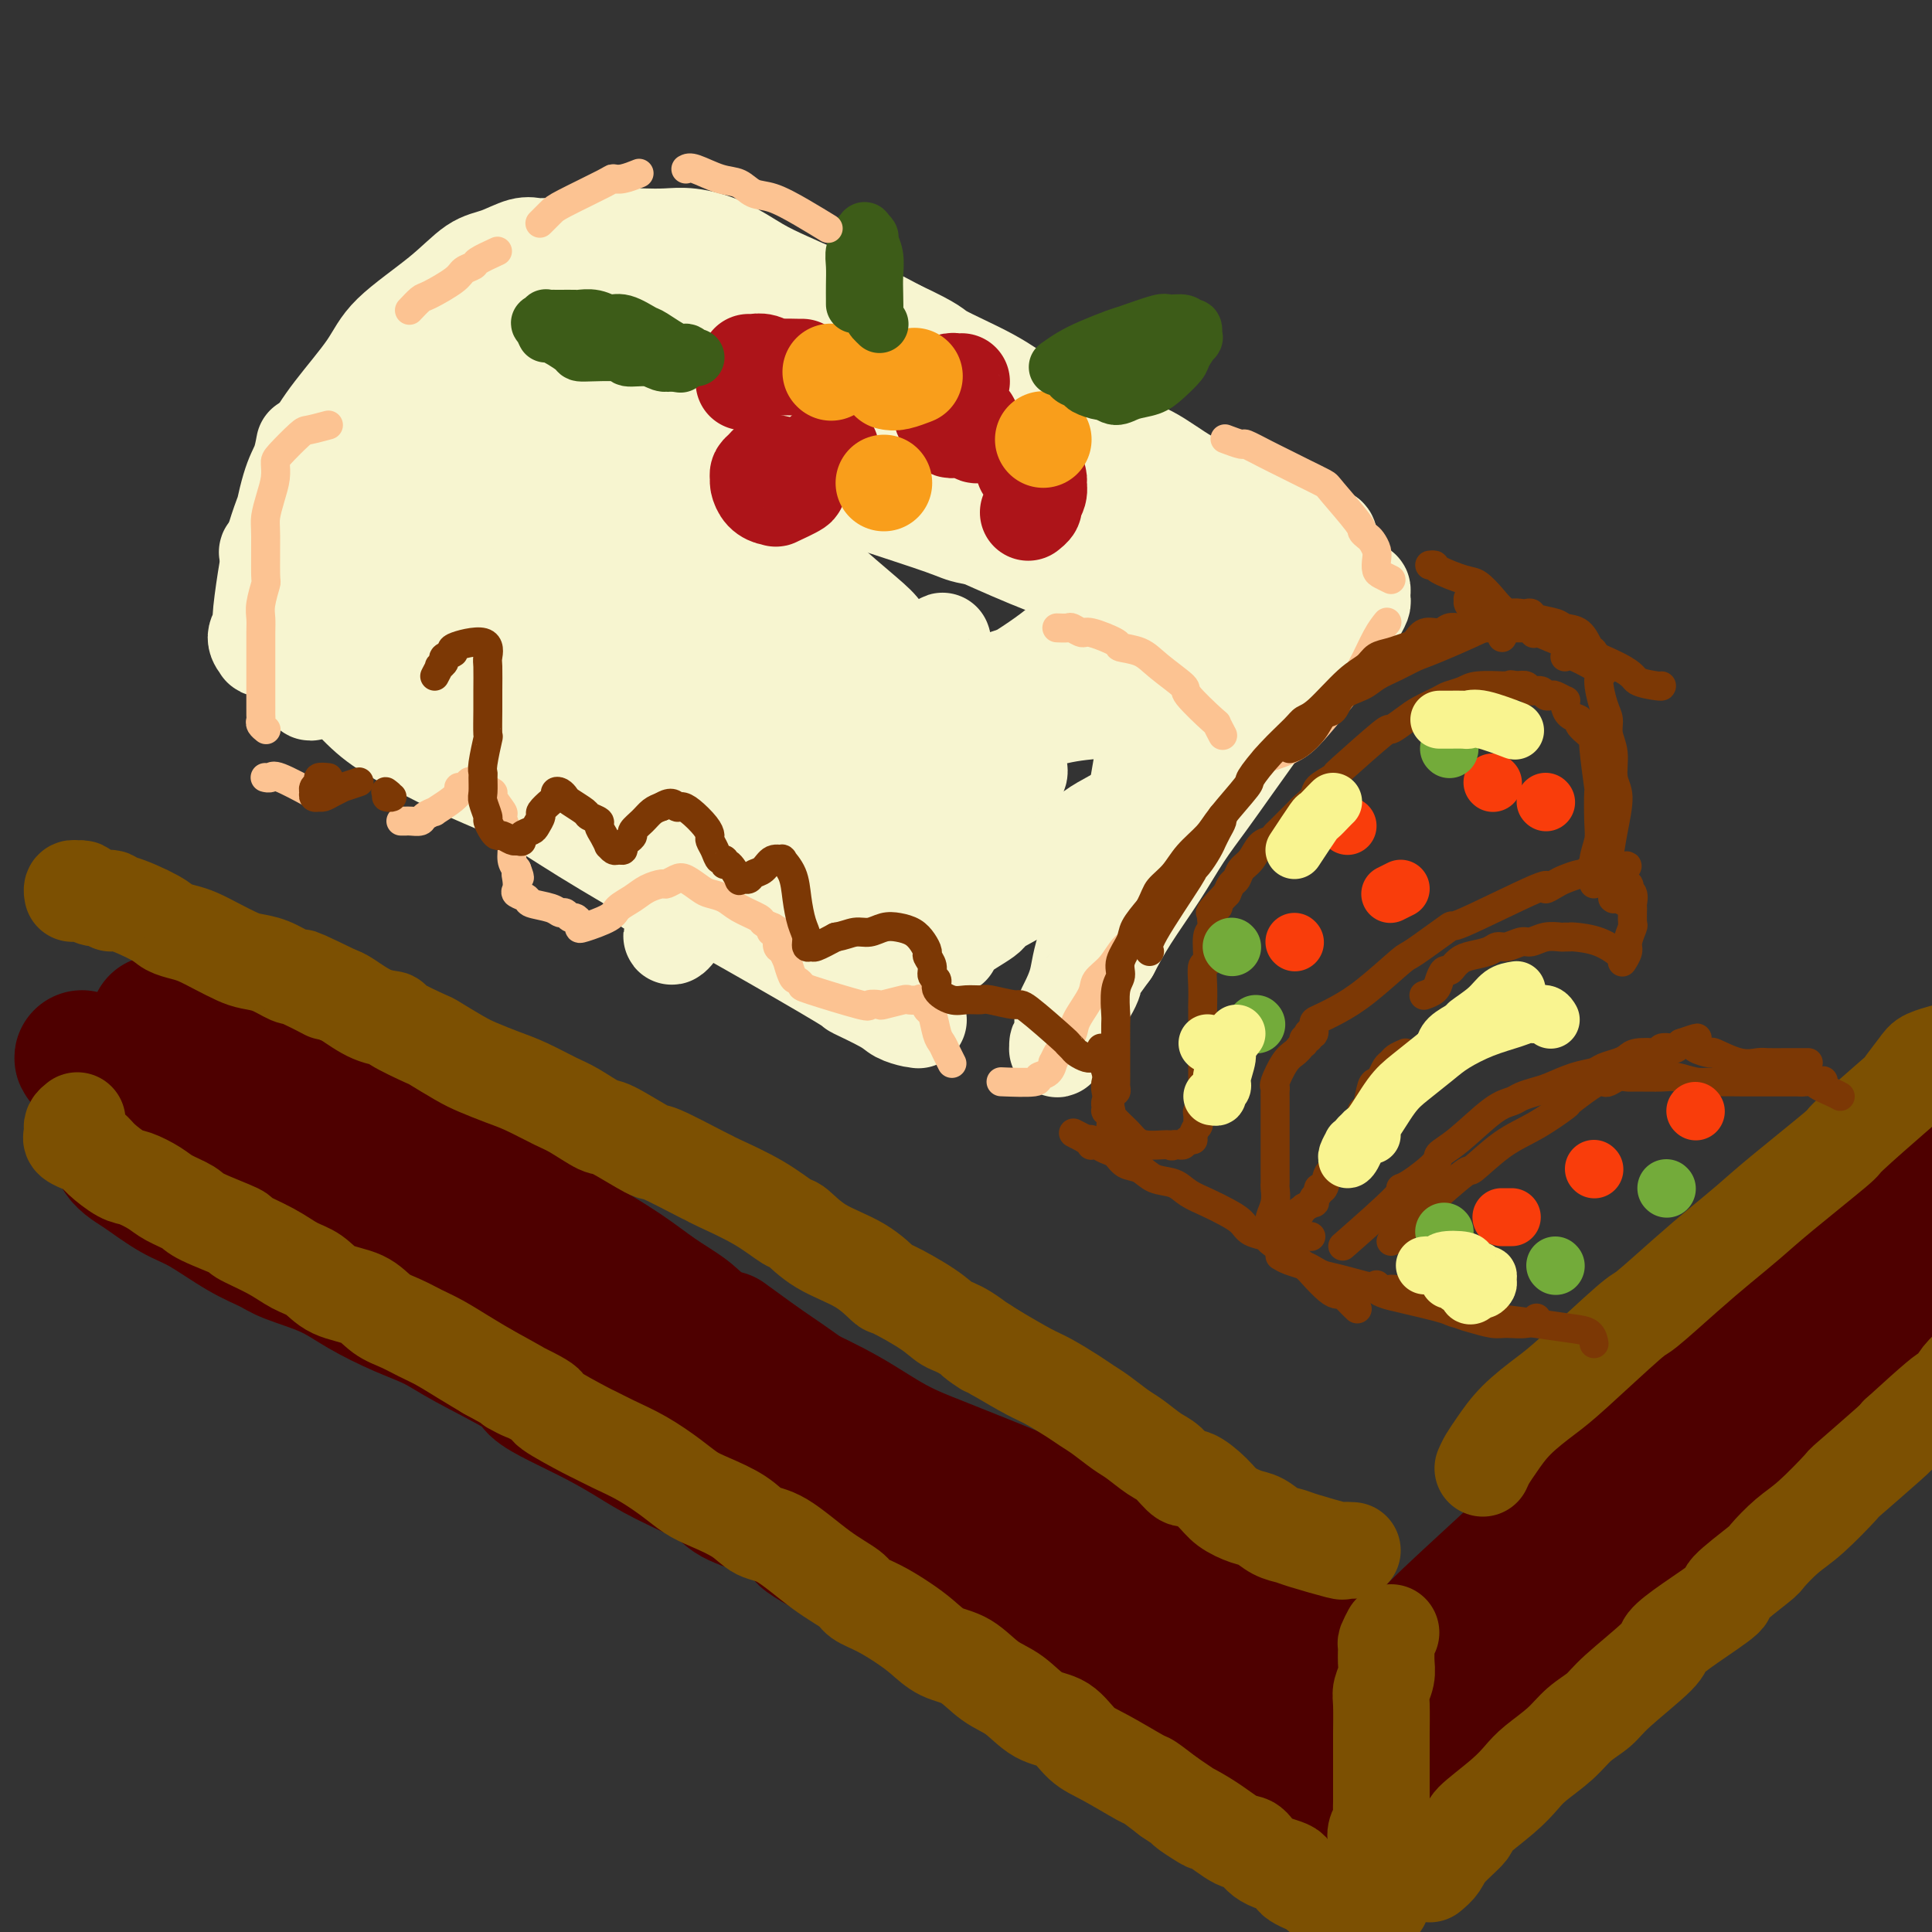 <svg viewBox='0 0 400 400' version='1.1' xmlns='http://www.w3.org/2000/svg' xmlns:xlink='http://www.w3.org/1999/xlink'><rect x="0" y="0" width="400" height="400" fill="#333333" stroke="none"/><g fill='none' stroke='rgb(78,0,0)' stroke-width='28' stroke-linecap='round' stroke-linejoin='round'><path d='M25,237c-0.175,0.651 -0.350,1.302 0,2c0.350,0.698 1.225,1.443 2,2c0.775,0.557 1.450,0.926 3,2c1.550,1.074 3.975,2.853 6,4c2.025,1.147 3.650,1.660 6,3c2.350,1.340 5.427,3.505 8,5c2.573,1.495 4.643,2.318 6,3c1.357,0.682 2.000,1.221 4,2c2.000,0.779 5.357,1.798 8,3c2.643,1.202 4.572,2.587 7,4c2.428,1.413 5.355,2.853 8,4c2.645,1.147 5.008,2.000 7,3c1.992,1.000 3.612,2.146 7,4c3.388,1.854 8.544,4.414 11,6c2.456,1.586 2.212,2.197 3,3c0.788,0.803 2.607,1.797 5,3c2.393,1.203 5.361,2.615 8,4c2.639,1.385 4.950,2.744 7,4c2.050,1.256 3.838,2.409 7,4c3.162,1.591 7.697,3.621 10,5c2.303,1.379 2.372,2.108 4,3c1.628,0.892 4.814,1.946 8,3'/><path d='M160,313c18.211,9.855 8.740,5.492 7,5c-1.740,-0.492 4.253,2.887 8,5c3.747,2.113 5.249,2.961 7,4c1.751,1.039 3.752,2.270 7,4c3.248,1.730 7.742,3.959 10,5c2.258,1.041 2.280,0.894 3,1c0.720,0.106 2.139,0.466 5,2c2.861,1.534 7.163,4.244 10,6c2.837,1.756 4.210,2.558 5,3c0.790,0.442 0.998,0.523 2,1c1.002,0.477 2.799,1.349 4,2c1.201,0.651 1.806,1.082 3,2c1.194,0.918 2.976,2.325 4,3c1.024,0.675 1.289,0.618 2,1c0.711,0.382 1.867,1.201 3,2c1.133,0.799 2.243,1.576 3,2c0.757,0.424 1.162,0.495 2,1c0.838,0.505 2.109,1.446 3,2c0.891,0.554 1.404,0.722 2,1c0.596,0.278 1.277,0.667 2,1c0.723,0.333 1.489,0.611 2,1c0.511,0.389 0.767,0.889 1,1c0.233,0.111 0.445,-0.166 1,0c0.555,0.166 1.454,0.777 2,1c0.546,0.223 0.737,0.060 1,0c0.263,-0.060 0.596,-0.016 1,0c0.404,0.016 0.879,0.004 1,0c0.121,-0.004 -0.112,-0.001 0,0c0.112,0.001 0.569,0.000 1,0c0.431,-0.000 0.838,-0.000 1,0c0.162,0.000 0.081,0.000 0,0'/><path d='M263,369c1.480,0.155 1.180,0.041 1,0c-0.180,-0.041 -0.241,-0.011 0,0c0.241,0.011 0.783,0.003 1,0c0.217,-0.003 0.110,-0.001 0,0c-0.110,0.001 -0.222,0.000 0,0c0.222,-0.000 0.778,-0.000 1,0c0.222,0.000 0.111,0.000 0,0'/><path d='M290,370c1.154,-1.150 2.307,-2.301 3,-3c0.693,-0.699 0.925,-0.947 2,-2c1.075,-1.053 2.994,-2.911 5,-5c2.006,-2.089 4.098,-4.410 6,-7c1.902,-2.590 3.612,-5.449 6,-8c2.388,-2.551 5.452,-4.794 8,-7c2.548,-2.206 4.580,-4.374 7,-7c2.420,-2.626 5.227,-5.711 8,-9c2.773,-3.289 5.511,-6.781 9,-10c3.489,-3.219 7.730,-6.166 11,-9c3.270,-2.834 5.568,-5.556 8,-8c2.432,-2.444 4.999,-4.611 8,-7c3.001,-2.389 6.437,-5.000 9,-7c2.563,-2.000 4.253,-3.390 7,-6c2.747,-2.610 6.550,-6.438 8,-8c1.450,-1.562 0.545,-0.856 1,-1c0.455,-0.144 2.269,-1.139 3,-2c0.731,-0.861 0.377,-1.589 1,-2c0.623,-0.411 2.222,-0.505 3,-1c0.778,-0.495 0.734,-1.390 1,-2c0.266,-0.610 0.841,-0.933 1,-1c0.159,-0.067 -0.097,0.124 0,0c0.097,-0.124 0.549,-0.562 1,-1'/><path d='M406,257c9.704,-8.627 2.963,-2.694 1,-1c-1.963,1.694 0.851,-0.853 2,-2c1.149,-1.147 0.634,-0.896 1,-1c0.366,-0.104 1.614,-0.564 2,-1c0.386,-0.436 -0.088,-0.848 0,-1c0.088,-0.152 0.740,-0.043 1,0c0.260,0.043 0.130,0.022 0,0'/><path d='M275,365c-0.544,-0.717 -1.088,-1.434 -1,-2c0.088,-0.566 0.807,-0.982 1,-1c0.193,-0.018 -0.139,0.360 0,0c0.139,-0.360 0.749,-1.459 1,-2c0.251,-0.541 0.143,-0.523 1,-2c0.857,-1.477 2.681,-4.450 5,-7c2.319,-2.550 5.135,-4.676 7,-6c1.865,-1.324 2.780,-1.845 4,-3c1.220,-1.155 2.744,-2.946 7,-7c4.256,-4.054 11.245,-10.373 14,-13c2.755,-2.627 1.275,-1.562 4,-5c2.725,-3.438 9.655,-11.380 13,-15c3.345,-3.620 3.104,-2.918 5,-5c1.896,-2.082 5.929,-6.949 9,-10c3.071,-3.051 5.181,-4.285 9,-8c3.819,-3.715 9.349,-9.912 12,-13c2.651,-3.088 2.425,-3.069 4,-4c1.575,-0.931 4.951,-2.814 7,-5c2.049,-2.186 2.769,-4.677 4,-6c1.231,-1.323 2.971,-1.479 4,-2c1.029,-0.521 1.348,-1.408 2,-2c0.652,-0.592 1.639,-0.891 2,-1c0.361,-0.109 0.097,-0.029 0,0c-0.097,0.029 -0.028,0.008 0,0c0.028,-0.008 0.014,-0.004 0,0'/><path d='M279,352c0.098,0.113 0.197,0.227 0,0c-0.197,-0.227 -0.689,-0.793 -1,-1c-0.311,-0.207 -0.439,-0.055 -1,0c-0.561,0.055 -1.553,0.013 -2,0c-0.447,-0.013 -0.349,0.004 -1,0c-0.651,-0.004 -2.049,-0.028 -3,0c-0.951,0.028 -1.453,0.107 -3,0c-1.547,-0.107 -4.140,-0.400 -6,-1c-1.860,-0.600 -2.989,-1.508 -4,-2c-1.011,-0.492 -1.904,-0.569 -3,-1c-1.096,-0.431 -2.395,-1.215 -4,-2c-1.605,-0.785 -3.515,-1.571 -5,-2c-1.485,-0.429 -2.545,-0.501 -4,-1c-1.455,-0.499 -3.303,-1.424 -6,-3c-2.697,-1.576 -6.241,-3.805 -8,-5c-1.759,-1.195 -1.731,-1.358 -3,-2c-1.269,-0.642 -3.834,-1.763 -6,-3c-2.166,-1.237 -3.935,-2.590 -6,-4c-2.065,-1.410 -4.428,-2.877 -6,-4c-1.572,-1.123 -2.354,-1.902 -5,-4c-2.646,-2.098 -7.155,-5.516 -9,-7c-1.845,-1.484 -1.027,-1.034 -2,-2c-0.973,-0.966 -3.736,-3.347 -6,-5c-2.264,-1.653 -4.030,-2.577 -6,-4c-1.970,-1.423 -4.146,-3.345 -6,-5c-1.854,-1.655 -3.387,-3.044 -6,-5c-2.613,-1.956 -6.307,-4.478 -10,-7'/><path d='M157,282c-12.537,-9.080 -4.379,-3.281 -3,-2c1.379,1.281 -4.019,-1.958 -7,-4c-2.981,-2.042 -3.544,-2.887 -5,-4c-1.456,-1.113 -3.805,-2.493 -6,-4c-2.195,-1.507 -4.236,-3.142 -7,-5c-2.764,-1.858 -6.250,-3.940 -8,-5c-1.750,-1.060 -1.762,-1.098 -3,-2c-1.238,-0.902 -3.702,-2.669 -6,-4c-2.298,-1.331 -4.431,-2.228 -6,-3c-1.569,-0.772 -2.574,-1.420 -5,-3c-2.426,-1.580 -6.273,-4.094 -8,-5c-1.727,-0.906 -1.335,-0.205 -3,-1c-1.665,-0.795 -5.387,-3.085 -7,-4c-1.613,-0.915 -1.118,-0.456 -2,-1c-0.882,-0.544 -3.140,-2.090 -5,-3c-1.860,-0.910 -3.323,-1.184 -5,-2c-1.677,-0.816 -3.569,-2.173 -5,-3c-1.431,-0.827 -2.403,-1.124 -4,-2c-1.597,-0.876 -3.821,-2.333 -5,-3c-1.179,-0.667 -1.313,-0.546 -2,-1c-0.687,-0.454 -1.927,-1.483 -3,-2c-1.073,-0.517 -1.978,-0.520 -3,-1c-1.022,-0.480 -2.163,-1.435 -3,-2c-0.837,-0.565 -1.372,-0.740 -2,-1c-0.628,-0.260 -1.349,-0.606 -2,-1c-0.651,-0.394 -1.232,-0.835 -2,-1c-0.768,-0.165 -1.721,-0.055 -2,0c-0.279,0.055 0.117,0.053 0,0c-0.117,-0.053 -0.748,-0.158 -1,0c-0.252,0.158 -0.126,0.579 0,1'/><path d='M37,214c-8.650,-4.240 -2.275,-1.340 0,0c2.275,1.340 0.450,1.120 0,1c-0.450,-0.120 0.474,-0.139 1,0c0.526,0.139 0.654,0.438 1,1c0.346,0.562 0.912,1.388 2,2c1.088,0.612 2.699,1.012 4,2c1.301,0.988 2.293,2.566 4,4c1.707,1.434 4.130,2.725 6,4c1.870,1.275 3.188,2.534 7,5c3.812,2.466 10.118,6.138 13,8c2.882,1.862 2.339,1.915 4,3c1.661,1.085 5.525,3.201 9,5c3.475,1.799 6.562,3.280 10,5c3.438,1.720 7.228,3.678 10,5c2.772,1.322 4.526,2.008 10,5c5.474,2.992 14.668,8.290 19,11c4.332,2.710 3.803,2.831 4,3c0.197,0.169 1.119,0.387 5,2c3.881,1.613 10.720,4.623 14,6c3.280,1.377 3.001,1.121 5,2c1.999,0.879 6.278,2.893 10,5c3.722,2.107 6.888,4.306 10,6c3.112,1.694 6.170,2.885 9,4c2.830,1.115 5.431,2.156 10,4c4.569,1.844 11.107,4.490 14,6c2.893,1.510 2.141,1.883 4,3c1.859,1.117 6.330,2.976 11,5c4.670,2.024 9.540,4.213 13,6c3.460,1.787 5.508,3.174 7,4c1.492,0.826 2.426,1.093 4,2c1.574,0.907 3.787,2.453 6,4'/><path d='M263,337c20.064,9.620 9.224,4.170 6,3c-3.224,-1.170 1.167,1.939 4,4c2.833,2.061 4.107,3.072 5,4c0.893,0.928 1.403,1.772 2,2c0.597,0.228 1.281,-0.161 2,0c0.719,0.161 1.474,0.870 2,1c0.526,0.130 0.822,-0.320 1,0c0.178,0.320 0.238,1.410 1,2c0.762,0.590 2.227,0.680 3,1c0.773,0.320 0.853,0.870 1,1c0.147,0.130 0.361,-0.161 1,0c0.639,0.161 1.702,0.775 2,1c0.298,0.225 -0.168,0.061 0,0c0.168,-0.061 0.972,-0.018 1,0c0.028,0.018 -0.720,0.013 -1,0c-0.280,-0.013 -0.093,-0.032 0,0c0.093,0.032 0.094,0.117 0,0c-0.094,-0.117 -0.281,-0.435 0,-1c0.281,-0.565 1.029,-1.378 2,-3c0.971,-1.622 2.164,-4.053 4,-7c1.836,-2.947 4.315,-6.408 8,-11c3.685,-4.592 8.575,-10.313 13,-15c4.425,-4.687 8.384,-8.339 15,-15c6.616,-6.661 15.890,-16.332 23,-23c7.110,-6.668 12.055,-10.334 17,-14'/><path d='M375,267c9.619,-8.951 6.168,-5.330 8,-7c1.832,-1.670 8.949,-8.633 14,-13c5.051,-4.367 8.038,-6.138 12,-10c3.962,-3.862 8.900,-9.817 12,-13c3.100,-3.183 4.362,-3.596 5,-4c0.638,-0.404 0.652,-0.799 1,-1c0.348,-0.201 1.031,-0.208 1,0c-0.031,0.208 -0.775,0.629 -1,1c-0.225,0.371 0.070,0.690 0,1c-0.070,0.310 -0.505,0.611 -3,3c-2.495,2.389 -7.052,6.867 -11,11c-3.948,4.133 -7.288,7.923 -11,12c-3.712,4.077 -7.795,8.442 -12,13c-4.205,4.558 -8.530,9.308 -13,14c-4.470,4.692 -9.084,9.326 -13,14c-3.916,4.674 -7.136,9.390 -11,14c-3.864,4.610 -8.374,9.115 -12,13c-3.626,3.885 -6.368,7.150 -9,10c-2.632,2.850 -5.153,5.286 -7,7c-1.847,1.714 -3.018,2.705 -4,4c-0.982,1.295 -1.774,2.895 -3,4c-1.226,1.105 -2.886,1.714 -4,3c-1.114,1.286 -1.683,3.250 -3,5c-1.317,1.750 -3.382,3.288 -4,4c-0.618,0.712 0.210,0.599 -1,2c-1.210,1.401 -4.460,4.318 -6,6c-1.540,1.682 -1.371,2.130 -2,3c-0.629,0.870 -2.055,2.161 -3,3c-0.945,0.839 -1.408,1.226 -2,2c-0.592,0.774 -1.312,1.935 -2,3c-0.688,1.065 -1.344,2.032 -2,3'/><path d='M289,374c-21.599,24.168 -7.097,7.589 -2,2c5.097,-5.589 0.789,-0.187 -1,2c-1.789,2.187 -1.058,1.159 -1,1c0.058,-0.159 -0.558,0.549 -1,1c-0.442,0.451 -0.711,0.644 -1,1c-0.289,0.356 -0.598,0.876 -1,1c-0.402,0.124 -0.896,-0.148 -1,0c-0.104,0.148 0.183,0.715 0,1c-0.183,0.285 -0.836,0.288 -1,0c-0.164,-0.288 0.162,-0.868 0,-1c-0.162,-0.132 -0.813,0.184 -1,0c-0.187,-0.184 0.089,-0.868 0,-1c-0.089,-0.132 -0.543,0.288 -1,0c-0.457,-0.288 -0.916,-1.283 -2,-2c-1.084,-0.717 -2.793,-1.154 -4,-2c-1.207,-0.846 -1.910,-2.099 -3,-3c-1.090,-0.901 -2.565,-1.451 -5,-3c-2.435,-1.549 -5.829,-4.099 -8,-6c-2.171,-1.901 -3.118,-3.154 -4,-4c-0.882,-0.846 -1.699,-1.287 -3,-2c-1.301,-0.713 -3.085,-1.700 -5,-3c-1.915,-1.300 -3.959,-2.912 -6,-4c-2.041,-1.088 -4.079,-1.651 -6,-3c-1.921,-1.349 -3.725,-3.483 -6,-5c-2.275,-1.517 -5.021,-2.418 -8,-4c-2.979,-1.582 -6.190,-3.847 -9,-6c-2.810,-2.153 -5.218,-4.195 -8,-6c-2.782,-1.805 -5.938,-3.373 -9,-5c-3.062,-1.627 -6.031,-3.314 -9,-5'/><path d='M183,318c-16.943,-11.141 -10.302,-6.493 -10,-6c0.302,0.493 -5.736,-3.169 -10,-6c-4.264,-2.831 -6.753,-4.833 -10,-7c-3.247,-2.167 -7.253,-4.501 -10,-6c-2.747,-1.499 -4.236,-2.162 -9,-5c-4.764,-2.838 -12.804,-7.850 -16,-10c-3.196,-2.150 -1.547,-1.439 -5,-4c-3.453,-2.561 -12.006,-8.394 -16,-11c-3.994,-2.606 -3.428,-1.985 -5,-3c-1.572,-1.015 -5.282,-3.668 -11,-7c-5.718,-3.332 -13.443,-7.344 -18,-10c-4.557,-2.656 -5.947,-3.956 -8,-5c-2.053,-1.044 -4.768,-1.831 -7,-3c-2.232,-1.169 -3.980,-2.719 -6,-4c-2.020,-1.281 -4.311,-2.294 -6,-3c-1.689,-0.706 -2.774,-1.106 -5,-2c-2.226,-0.894 -5.592,-2.283 -7,-3c-1.408,-0.717 -0.857,-0.763 -1,-1c-0.143,-0.237 -0.980,-0.666 -2,-1c-1.020,-0.334 -2.222,-0.574 -3,-1c-0.778,-0.426 -1.133,-1.038 -1,-1c0.133,0.038 0.752,0.725 1,1c0.248,0.275 0.124,0.137 0,0'/></g>
<g fill='none' stroke='rgb(124,80,2)' stroke-width='20' stroke-linecap='round' stroke-linejoin='round'><path d='M16,232c-0.418,0.334 -0.836,0.668 -1,1c-0.164,0.332 -0.074,0.663 0,1c0.074,0.337 0.131,0.681 0,1c-0.131,0.319 -0.452,0.612 0,1c0.452,0.388 1.675,0.871 2,1c0.325,0.129 -0.249,-0.097 0,0c0.249,0.097 1.319,0.515 2,1c0.681,0.485 0.971,1.036 2,2c1.029,0.964 2.797,2.342 4,3c1.203,0.658 1.839,0.598 3,1c1.161,0.402 2.845,1.267 4,2c1.155,0.733 1.779,1.332 3,2c1.221,0.668 3.039,1.403 4,2c0.961,0.597 1.064,1.056 3,2c1.936,0.944 5.704,2.373 7,3c1.296,0.627 0.119,0.451 1,1c0.881,0.549 3.821,1.823 6,3c2.179,1.177 3.597,2.259 5,3c1.403,0.741 2.790,1.143 4,2c1.210,0.857 2.241,2.169 4,3c1.759,0.831 4.244,1.180 6,2c1.756,0.820 2.783,2.109 4,3c1.217,0.891 2.624,1.382 4,2c1.376,0.618 2.719,1.361 4,2c1.281,0.639 2.499,1.172 4,2c1.501,0.828 3.286,1.951 5,3c1.714,1.049 3.357,2.025 5,3'/><path d='M101,284c12.529,6.856 5.852,3.496 5,3c-0.852,-0.496 4.122,1.873 6,3c1.878,1.127 0.661,1.014 2,2c1.339,0.986 5.236,3.072 7,4c1.764,0.928 1.395,0.700 2,1c0.605,0.300 2.182,1.129 4,2c1.818,0.871 3.876,1.783 6,3c2.124,1.217 4.314,2.739 6,4c1.686,1.261 2.867,2.259 4,3c1.133,0.741 2.219,1.223 4,2c1.781,0.777 4.256,1.850 6,3c1.744,1.150 2.755,2.377 4,3c1.245,0.623 2.723,0.641 5,2c2.277,1.359 5.354,4.058 8,6c2.646,1.942 4.861,3.128 6,4c1.139,0.872 1.202,1.431 2,2c0.798,0.569 2.330,1.148 4,2c1.670,0.852 3.478,1.979 5,3c1.522,1.021 2.759,1.938 4,3c1.241,1.062 2.487,2.270 4,3c1.513,0.730 3.293,0.980 5,2c1.707,1.020 3.341,2.808 5,4c1.659,1.192 3.343,1.787 5,3c1.657,1.213 3.289,3.044 5,4c1.711,0.956 3.503,1.039 5,2c1.497,0.961 2.699,2.802 4,4c1.301,1.198 2.699,1.754 5,3c2.301,1.246 5.504,3.182 7,4c1.496,0.818 1.285,0.520 2,1c0.715,0.480 2.358,1.740 4,3'/><path d='M242,372c13.126,8.821 5.940,4.373 4,3c-1.940,-1.373 1.366,0.328 4,2c2.634,1.672 4.597,3.315 6,4c1.403,0.685 2.247,0.411 3,1c0.753,0.589 1.415,2.042 3,3c1.585,0.958 4.092,1.423 5,2c0.908,0.577 0.217,1.267 1,2c0.783,0.733 3.040,1.510 4,2c0.960,0.490 0.622,0.692 1,1c0.378,0.308 1.473,0.722 2,1c0.527,0.278 0.488,0.421 1,1c0.512,0.579 1.575,1.594 2,2c0.425,0.406 0.213,0.203 0,0'/><path d='M288,338c-0.425,0.804 -0.850,1.609 -1,2c-0.150,0.391 -0.026,0.369 0,1c0.026,0.631 -0.046,1.913 0,3c0.046,1.087 0.208,1.977 0,3c-0.208,1.023 -0.788,2.177 -1,3c-0.212,0.823 -0.057,1.313 0,3c0.057,1.687 0.015,4.571 0,6c-0.015,1.429 -0.004,1.404 0,2c0.004,0.596 0.002,1.812 0,3c-0.002,1.188 -0.004,2.349 0,4c0.004,1.651 0.014,3.793 0,5c-0.014,1.207 -0.053,1.478 0,2c0.053,0.522 0.196,1.295 0,2c-0.196,0.705 -0.732,1.343 -1,2c-0.268,0.657 -0.268,1.334 0,2c0.268,0.666 0.804,1.320 1,2c0.196,0.680 0.053,1.386 0,2c-0.053,0.614 -0.014,1.135 0,2c0.014,0.865 0.004,2.074 0,3c-0.004,0.926 -0.001,1.568 0,2c0.001,0.432 0.000,0.655 0,1c-0.000,0.345 -0.000,0.813 0,1c0.000,0.187 0.000,0.094 0,0'/><path d='M296,388c0.743,-0.620 1.486,-1.239 2,-2c0.514,-0.761 0.798,-1.663 2,-3c1.202,-1.337 3.320,-3.109 4,-4c0.680,-0.891 -0.079,-0.902 1,-2c1.079,-1.098 3.996,-3.284 6,-5c2.004,-1.716 3.096,-2.962 4,-4c0.904,-1.038 1.619,-1.866 3,-3c1.381,-1.134 3.429,-2.573 5,-4c1.571,-1.427 2.667,-2.842 4,-4c1.333,-1.158 2.905,-2.058 4,-3c1.095,-0.942 1.714,-1.927 4,-4c2.286,-2.073 6.239,-5.234 8,-7c1.761,-1.766 1.331,-2.137 2,-3c0.669,-0.863 2.439,-2.218 5,-4c2.561,-1.782 5.913,-3.993 7,-5c1.087,-1.007 -0.092,-0.811 1,-2c1.092,-1.189 4.455,-3.763 6,-5c1.545,-1.237 1.272,-1.138 2,-2c0.728,-0.862 2.458,-2.686 4,-4c1.542,-1.314 2.897,-2.117 5,-4c2.103,-1.883 4.956,-4.845 6,-6c1.044,-1.155 0.281,-0.503 2,-2c1.719,-1.497 5.920,-5.142 8,-7c2.080,-1.858 2.040,-1.929 2,-2'/><path d='M393,297c16.159,-14.794 8.058,-6.281 6,-4c-2.058,2.281 1.927,-1.672 4,-4c2.073,-2.328 2.235,-3.032 3,-4c0.765,-0.968 2.132,-2.200 3,-3c0.868,-0.800 1.238,-1.167 2,-2c0.762,-0.833 1.916,-2.130 3,-3c1.084,-0.870 2.100,-1.311 3,-2c0.900,-0.689 1.686,-1.625 2,-2c0.314,-0.375 0.157,-0.187 0,0'/><path d='M307,304c0.276,-0.622 0.552,-1.244 1,-2c0.448,-0.756 1.070,-1.647 2,-3c0.930,-1.353 2.170,-3.170 4,-5c1.830,-1.830 4.252,-3.675 6,-5c1.748,-1.325 2.822,-2.132 6,-5c3.178,-2.868 8.460,-7.799 11,-10c2.540,-2.201 2.338,-1.672 4,-3c1.662,-1.328 5.186,-4.515 8,-7c2.814,-2.485 4.917,-4.270 7,-6c2.083,-1.730 4.146,-3.407 6,-5c1.854,-1.593 3.499,-3.103 7,-6c3.501,-2.897 8.857,-7.182 11,-9c2.143,-1.818 1.072,-1.169 3,-3c1.928,-1.831 6.853,-6.140 9,-8c2.147,-1.860 1.514,-1.269 2,-2c0.486,-0.731 2.092,-2.784 3,-4c0.908,-1.216 1.120,-1.594 2,-2c0.880,-0.406 2.429,-0.840 3,-1c0.571,-0.160 0.163,-0.046 0,0c-0.163,0.046 -0.082,0.023 0,0'/><path d='M280,321c-0.925,-0.054 -1.850,-0.107 -2,0c-0.150,0.107 0.476,0.376 -1,0c-1.476,-0.376 -5.055,-1.395 -7,-2c-1.945,-0.605 -2.257,-0.794 -3,-1c-0.743,-0.206 -1.916,-0.427 -3,-1c-1.084,-0.573 -2.080,-1.496 -3,-2c-0.920,-0.504 -1.764,-0.587 -3,-1c-1.236,-0.413 -2.862,-1.154 -4,-2c-1.138,-0.846 -1.787,-1.797 -3,-3c-1.213,-1.203 -2.989,-2.658 -4,-3c-1.011,-0.342 -1.256,0.429 -2,0c-0.744,-0.429 -1.988,-2.058 -3,-3c-1.012,-0.942 -1.794,-1.197 -3,-2c-1.206,-0.803 -2.838,-2.153 -4,-3c-1.162,-0.847 -1.855,-1.190 -3,-2c-1.145,-0.810 -2.744,-2.088 -4,-3c-1.256,-0.912 -2.171,-1.457 -3,-2c-0.829,-0.543 -1.573,-1.084 -3,-2c-1.427,-0.916 -3.538,-2.208 -5,-3c-1.462,-0.792 -2.275,-1.083 -4,-2c-1.725,-0.917 -4.363,-2.458 -7,-4'/><path d='M206,280c-7.691,-5.019 -2.920,-1.566 -2,-1c0.920,0.566 -2.013,-1.754 -4,-3c-1.987,-1.246 -3.028,-1.418 -4,-2c-0.972,-0.582 -1.876,-1.575 -4,-3c-2.124,-1.425 -5.469,-3.283 -7,-4c-1.531,-0.717 -1.247,-0.294 -2,-1c-0.753,-0.706 -2.543,-2.540 -5,-4c-2.457,-1.460 -5.583,-2.545 -8,-4c-2.417,-1.455 -4.126,-3.280 -5,-4c-0.874,-0.720 -0.914,-0.336 -2,-1c-1.086,-0.664 -3.220,-2.375 -6,-4c-2.780,-1.625 -6.206,-3.163 -8,-4c-1.794,-0.837 -1.955,-0.971 -2,-1c-0.045,-0.029 0.027,0.047 -2,-1c-2.027,-1.047 -6.153,-3.219 -8,-4c-1.847,-0.781 -1.415,-0.172 -3,-1c-1.585,-0.828 -5.186,-3.093 -7,-4c-1.814,-0.907 -1.842,-0.455 -3,-1c-1.158,-0.545 -3.447,-2.086 -5,-3c-1.553,-0.914 -2.370,-1.202 -4,-2c-1.630,-0.798 -4.073,-2.106 -6,-3c-1.927,-0.894 -3.337,-1.375 -5,-2c-1.663,-0.625 -3.578,-1.393 -5,-2c-1.422,-0.607 -2.350,-1.052 -4,-2c-1.650,-0.948 -4.022,-2.399 -5,-3c-0.978,-0.601 -0.563,-0.354 -2,-1c-1.437,-0.646 -4.728,-2.187 -6,-3c-1.272,-0.813 -0.527,-0.898 -1,-1c-0.473,-0.102 -2.166,-0.220 -4,-1c-1.834,-0.780 -3.810,-2.223 -5,-3c-1.190,-0.777 -1.595,-0.889 -2,-1'/><path d='M70,206c-13.931,-6.766 -5.259,-2.180 -3,-1c2.259,1.180 -1.897,-1.045 -4,-2c-2.103,-0.955 -2.155,-0.640 -3,-1c-0.845,-0.360 -2.484,-1.396 -4,-2c-1.516,-0.604 -2.908,-0.778 -4,-1c-1.092,-0.222 -1.882,-0.493 -3,-1c-1.118,-0.507 -2.563,-1.251 -4,-2c-1.437,-0.749 -2.864,-1.505 -4,-2c-1.136,-0.495 -1.979,-0.730 -3,-1c-1.021,-0.270 -2.218,-0.574 -3,-1c-0.782,-0.426 -1.147,-0.975 -3,-2c-1.853,-1.025 -5.193,-2.526 -7,-3c-1.807,-0.474 -2.081,0.079 -2,0c0.081,-0.079 0.516,-0.792 0,-1c-0.516,-0.208 -1.984,0.087 -3,0c-1.016,-0.087 -1.579,-0.555 -2,-1c-0.421,-0.445 -0.701,-0.865 -1,-1c-0.299,-0.135 -0.616,0.015 -1,0c-0.384,-0.015 -0.834,-0.196 -1,0c-0.166,0.196 -0.047,0.770 0,1c0.047,0.230 0.024,0.115 0,0'/></g>
<g fill='none' stroke='rgb(247,245,208)' stroke-width='20' stroke-linecap='round' stroke-linejoin='round'><path d='M63,92c-0.258,1.389 -0.517,2.777 -1,4c-0.483,1.223 -1.191,2.280 -2,5c-0.809,2.720 -1.718,7.103 -2,9c-0.282,1.897 0.064,1.308 0,2c-0.064,0.692 -0.539,2.664 -1,4c-0.461,1.336 -0.908,2.036 -1,3c-0.092,0.964 0.173,2.194 0,3c-0.173,0.806 -0.782,1.189 -1,2c-0.218,0.811 -0.044,2.048 0,3c0.044,0.952 -0.041,1.617 0,2c0.041,0.383 0.208,0.482 0,1c-0.208,0.518 -0.793,1.454 -1,2c-0.207,0.546 -0.037,0.703 0,1c0.037,0.297 -0.057,0.733 0,1c0.057,0.267 0.267,0.363 0,0c-0.267,-0.363 -1.010,-1.186 -1,-2c0.010,-0.814 0.772,-1.620 1,-2c0.228,-0.380 -0.078,-0.333 0,-2c0.078,-1.667 0.538,-5.048 1,-8c0.462,-2.952 0.924,-5.474 2,-9c1.076,-3.526 2.765,-8.055 5,-12c2.235,-3.945 5.016,-7.306 7,-10c1.984,-2.694 3.171,-4.721 6,-7c2.829,-2.279 7.299,-4.808 9,-6c1.701,-1.192 0.633,-1.046 1,-1c0.367,0.046 2.171,-0.008 3,0c0.829,0.008 0.685,0.079 1,0c0.315,-0.079 1.090,-0.308 1,1c-0.090,1.308 -1.045,4.154 -2,7'/><path d='M88,83c-0.635,2.833 -2.223,5.914 -5,11c-2.777,5.086 -6.743,12.175 -10,17c-3.257,4.825 -5.805,7.384 -7,9c-1.195,1.616 -1.038,2.289 -2,4c-0.962,1.711 -3.044,4.461 -4,6c-0.956,1.539 -0.787,1.868 -1,2c-0.213,0.132 -0.809,0.066 -1,0c-0.191,-0.066 0.023,-0.133 0,0c-0.023,0.133 -0.283,0.465 1,-1c1.283,-1.465 4.108,-4.728 6,-7c1.892,-2.272 2.851,-3.553 5,-6c2.149,-2.447 5.489,-6.061 11,-12c5.511,-5.939 13.195,-14.204 17,-18c3.805,-3.796 3.731,-3.122 4,-3c0.269,0.122 0.881,-0.309 0,1c-0.881,1.309 -3.254,4.358 -6,8c-2.746,3.642 -5.865,7.877 -9,12c-3.135,4.123 -6.285,8.134 -9,12c-2.715,3.866 -4.993,7.586 -7,11c-2.007,3.414 -3.742,6.522 -5,9c-1.258,2.478 -2.040,4.326 -2,5c0.040,0.674 0.902,0.175 1,0c0.098,-0.175 -0.568,-0.027 0,-1c0.568,-0.973 2.368,-3.066 6,-7c3.632,-3.934 9.094,-9.708 14,-15c4.906,-5.292 9.257,-10.100 13,-14c3.743,-3.900 6.880,-6.891 9,-9c2.120,-2.109 3.225,-3.337 4,-4c0.775,-0.663 1.222,-0.761 1,0c-0.222,0.761 -1.111,2.380 -2,4'/><path d='M110,97c-0.216,0.989 -0.256,1.460 -2,5c-1.744,3.540 -5.193,10.147 -8,15c-2.807,4.853 -4.973,7.951 -7,11c-2.027,3.049 -3.916,6.048 -5,8c-1.084,1.952 -1.362,2.856 -2,4c-0.638,1.144 -1.634,2.526 -2,3c-0.366,0.474 -0.100,0.039 0,0c0.100,-0.039 0.036,0.318 1,-1c0.964,-1.318 2.956,-4.310 7,-9c4.044,-4.690 10.140,-11.079 14,-16c3.860,-4.921 5.484,-8.376 9,-12c3.516,-3.624 8.924,-7.418 11,-9c2.076,-1.582 0.819,-0.950 0,0c-0.819,0.950 -1.200,2.220 -3,6c-1.800,3.780 -5.019,10.070 -8,15c-2.981,4.930 -5.726,8.501 -8,12c-2.274,3.499 -4.078,6.925 -6,10c-1.922,3.075 -3.962,5.799 -5,8c-1.038,2.201 -1.073,3.881 -1,5c0.073,1.119 0.254,1.679 0,2c-0.254,0.321 -0.943,0.404 1,-2c1.943,-2.404 6.519,-7.294 14,-16c7.481,-8.706 17.868,-21.227 24,-28c6.132,-6.773 8.011,-7.799 10,-9c1.989,-1.201 4.090,-2.578 5,-3c0.910,-0.422 0.631,0.111 0,1c-0.631,0.889 -1.612,2.135 -2,3c-0.388,0.865 -0.181,1.348 -2,5c-1.819,3.652 -5.662,10.472 -9,16c-3.338,5.528 -6.169,9.764 -9,14'/><path d='M127,135c-5.340,9.300 -7.691,13.050 -9,15c-1.309,1.950 -1.577,2.100 -2,3c-0.423,0.900 -1.001,2.550 -1,3c0.001,0.450 0.580,-0.299 0,0c-0.580,0.299 -2.318,1.646 0,-1c2.318,-2.646 8.694,-9.285 12,-13c3.306,-3.715 3.544,-4.507 6,-8c2.456,-3.493 7.131,-9.689 11,-14c3.869,-4.311 6.931,-6.737 9,-8c2.069,-1.263 3.145,-1.361 4,-2c0.855,-0.639 1.490,-1.818 0,1c-1.490,2.818 -5.105,9.634 -7,13c-1.895,3.366 -2.072,3.282 -4,6c-1.928,2.718 -5.609,8.239 -9,13c-3.391,4.761 -6.491,8.762 -8,11c-1.509,2.238 -1.425,2.712 -2,4c-0.575,1.288 -1.807,3.390 -2,4c-0.193,0.610 0.655,-0.273 1,-1c0.345,-0.727 0.187,-1.298 1,-2c0.813,-0.702 2.596,-1.533 5,-5c2.404,-3.467 5.429,-9.569 9,-14c3.571,-4.431 7.688,-7.192 11,-10c3.312,-2.808 5.821,-5.664 7,-7c1.179,-1.336 1.030,-1.154 1,-1c-0.030,0.154 0.059,0.280 0,1c-0.059,0.720 -0.268,2.035 -2,5c-1.732,2.965 -4.989,7.579 -8,12c-3.011,4.421 -5.776,8.649 -8,12c-2.224,3.351 -3.906,5.825 -5,8c-1.094,2.175 -1.598,4.050 -2,5c-0.402,0.950 -0.701,0.975 -1,1'/><path d='M134,166c-3.747,6.543 -0.614,1.401 1,-1c1.614,-2.401 1.709,-2.062 4,-5c2.291,-2.938 6.777,-9.154 11,-14c4.223,-4.846 8.184,-8.321 12,-12c3.816,-3.679 7.487,-7.561 9,-9c1.513,-1.439 0.869,-0.434 1,0c0.131,0.434 1.039,0.296 0,3c-1.039,2.704 -4.025,8.251 -6,12c-1.975,3.749 -2.939,5.701 -6,10c-3.061,4.299 -8.219,10.945 -12,16c-3.781,5.055 -6.187,8.520 -8,11c-1.813,2.480 -3.035,3.977 -3,4c0.035,0.023 1.326,-1.426 0,0c-1.326,1.426 -5.269,5.726 0,-1c5.269,-6.726 19.751,-24.479 26,-32c6.249,-7.521 4.264,-4.809 6,-6c1.736,-1.191 7.193,-6.286 10,-9c2.807,-2.714 2.964,-3.048 3,-3c0.036,0.048 -0.049,0.477 0,1c0.049,0.523 0.230,1.139 -5,9c-5.230,7.861 -15.873,22.967 -21,30c-5.127,7.033 -4.737,5.992 -7,9c-2.263,3.008 -7.177,10.066 -9,13c-1.823,2.934 -0.555,1.744 0,1c0.555,-0.744 0.396,-1.042 0,-1c-0.396,0.042 -1.029,0.426 1,-2c2.029,-2.426 6.719,-7.661 13,-15c6.281,-7.339 14.153,-16.784 20,-23c5.847,-6.216 9.671,-9.205 12,-11c2.329,-1.795 3.165,-2.398 4,-3'/><path d='M190,138c8.384,-8.955 4.343,-4.342 3,-2c-1.343,2.342 0.010,2.415 0,3c-0.010,0.585 -1.383,1.684 -4,6c-2.617,4.316 -6.477,11.849 -10,18c-3.523,6.151 -6.710,10.918 -9,15c-2.290,4.082 -3.683,7.477 -5,10c-1.317,2.523 -2.557,4.174 -3,5c-0.443,0.826 -0.089,0.828 0,1c0.089,0.172 -0.088,0.513 1,-1c1.088,-1.513 3.442,-4.880 7,-10c3.558,-5.120 8.322,-11.994 13,-18c4.678,-6.006 9.270,-11.145 13,-15c3.730,-3.855 6.597,-6.426 9,-8c2.403,-1.574 4.343,-2.149 5,-2c0.657,0.149 0.030,1.024 0,1c-0.030,-0.024 0.536,-0.946 -2,4c-2.536,4.946 -8.173,15.759 -11,21c-2.827,5.241 -2.845,4.908 -4,7c-1.155,2.092 -3.446,6.608 -5,10c-1.554,3.392 -2.369,5.662 -3,7c-0.631,1.338 -1.077,1.746 -1,2c0.077,0.254 0.675,0.353 1,0c0.325,-0.353 0.375,-1.158 4,-6c3.625,-4.842 10.826,-13.720 14,-18c3.174,-4.280 2.322,-3.962 3,-5c0.678,-1.038 2.887,-3.430 4,-4c1.113,-0.570 1.130,0.684 1,1c-0.130,0.316 -0.406,-0.307 -1,1c-0.594,1.307 -1.506,4.544 -3,8c-1.494,3.456 -3.570,7.130 -5,10c-1.430,2.870 -2.215,4.935 -3,7'/><path d='M199,186c-2.094,5.349 -1.830,5.223 -2,6c-0.170,0.777 -0.773,2.458 -1,3c-0.227,0.542 -0.077,-0.055 0,0c0.077,0.055 0.081,0.761 0,1c-0.081,0.239 -0.248,0.011 0,0c0.248,-0.011 0.911,0.196 1,0c0.089,-0.196 -0.397,-0.793 1,-2c1.397,-1.207 4.677,-3.022 6,-4c1.323,-0.978 0.689,-1.119 2,-2c1.311,-0.881 4.568,-2.502 7,-4c2.432,-1.498 4.041,-2.874 6,-5c1.959,-2.126 4.268,-5.000 7,-7c2.732,-2.000 5.885,-3.124 8,-5c2.115,-1.876 3.191,-4.505 6,-7c2.809,-2.495 7.351,-4.858 10,-7c2.649,-2.142 3.405,-4.064 4,-5c0.595,-0.936 1.027,-0.884 3,-2c1.973,-1.116 5.485,-3.398 7,-5c1.515,-1.602 1.032,-2.523 1,-3c-0.032,-0.477 0.389,-0.509 1,-1c0.611,-0.491 1.414,-1.441 2,-2c0.586,-0.559 0.954,-0.728 1,-1c0.046,-0.272 -0.231,-0.647 0,-1c0.231,-0.353 0.969,-0.682 1,-1c0.031,-0.318 -0.646,-0.624 -1,-1c-0.354,-0.376 -0.387,-0.822 -1,-1c-0.613,-0.178 -1.807,-0.089 -3,0'/><path d='M265,130c-1.689,-0.278 -3.411,0.027 -5,0c-1.589,-0.027 -3.046,-0.385 -6,-1c-2.954,-0.615 -7.405,-1.488 -10,-2c-2.595,-0.512 -3.333,-0.663 -5,-1c-1.667,-0.337 -4.262,-0.860 -7,-2c-2.738,-1.140 -5.617,-2.896 -8,-4c-2.383,-1.104 -4.270,-1.557 -8,-3c-3.730,-1.443 -9.304,-3.878 -14,-6c-4.696,-2.122 -8.512,-3.933 -11,-5c-2.488,-1.067 -3.646,-1.390 -7,-3c-3.354,-1.610 -8.904,-4.508 -12,-6c-3.096,-1.492 -3.739,-1.579 -13,-5c-9.261,-3.421 -27.141,-10.177 -35,-13c-7.859,-2.823 -5.698,-1.712 -6,-2c-0.302,-0.288 -3.065,-1.976 -6,-3c-2.935,-1.024 -6.040,-1.386 -9,-2c-2.960,-0.614 -5.776,-1.482 -8,-2c-2.224,-0.518 -3.857,-0.688 -5,-1c-1.143,-0.312 -1.795,-0.768 -2,-1c-0.205,-0.232 0.038,-0.242 0,0c-0.038,0.242 -0.357,0.736 0,1c0.357,0.264 1.392,0.299 3,1c1.608,0.701 3.791,2.069 7,4c3.209,1.931 7.446,4.423 10,6c2.554,1.577 3.427,2.237 8,4c4.573,1.763 12.847,4.628 17,6c4.153,1.372 4.187,1.249 7,2c2.813,0.751 8.407,2.375 14,4'/><path d='M154,96c8.548,2.593 10.917,3.077 14,4c3.083,0.923 6.879,2.286 12,4c5.121,1.714 11.568,3.777 15,5c3.432,1.223 3.848,1.604 6,2c2.152,0.396 6.041,0.808 11,2c4.959,1.192 10.988,3.166 14,4c3.012,0.834 3.005,0.530 5,1c1.995,0.470 5.991,1.714 9,3c3.009,1.286 5.032,2.615 7,4c1.968,1.385 3.882,2.827 6,4c2.118,1.173 4.439,2.079 6,3c1.561,0.921 2.360,1.859 4,4c1.640,2.141 4.119,5.487 5,7c0.881,1.513 0.163,1.194 0,1c-0.163,-0.194 0.227,-0.262 0,0c-0.227,0.262 -1.073,0.854 -2,1c-0.927,0.146 -1.937,-0.153 -3,0c-1.063,0.153 -2.180,0.759 -5,1c-2.820,0.241 -7.342,0.119 -11,0c-3.658,-0.119 -6.450,-0.234 -8,0c-1.550,0.234 -1.857,0.818 -3,1c-1.143,0.182 -3.123,-0.038 -6,0c-2.877,0.038 -6.651,0.332 -10,1c-3.349,0.668 -6.273,1.709 -8,2c-1.727,0.291 -2.257,-0.168 -4,0c-1.743,0.168 -4.699,0.962 -7,1c-2.301,0.038 -3.947,-0.681 -5,-1c-1.053,-0.319 -1.514,-0.240 -2,-1c-0.486,-0.760 -0.996,-2.360 -2,-4c-1.004,-1.640 -2.502,-3.320 -4,-5'/><path d='M188,140c-2.314,-2.341 -1.599,-2.695 -2,-4c-0.401,-1.305 -1.918,-3.563 -3,-5c-1.082,-1.437 -1.731,-2.054 -4,-4c-2.269,-1.946 -6.160,-5.220 -8,-7c-1.840,-1.780 -1.631,-2.067 -3,-3c-1.369,-0.933 -4.316,-2.512 -8,-4c-3.684,-1.488 -8.104,-2.885 -12,-5c-3.896,-2.115 -7.266,-4.946 -11,-7c-3.734,-2.054 -7.831,-3.329 -11,-5c-3.169,-1.671 -5.411,-3.736 -9,-6c-3.589,-2.264 -8.523,-4.725 -11,-6c-2.477,-1.275 -2.495,-1.364 -4,-2c-1.505,-0.636 -4.498,-1.819 -6,-3c-1.502,-1.181 -1.512,-2.359 -2,-3c-0.488,-0.641 -1.452,-0.745 -2,-1c-0.548,-0.255 -0.680,-0.660 -1,-1c-0.320,-0.340 -0.827,-0.613 -1,-1c-0.173,-0.387 -0.012,-0.888 0,-1c0.012,-0.112 -0.126,0.165 0,0c0.126,-0.165 0.514,-0.771 1,-1c0.486,-0.229 1.069,-0.081 2,0c0.931,0.081 2.209,0.096 4,0c1.791,-0.096 4.095,-0.302 7,0c2.905,0.302 6.412,1.114 9,2c2.588,0.886 4.257,1.847 10,3c5.743,1.153 15.558,2.497 24,4c8.442,1.503 15.510,3.166 19,4c3.490,0.834 3.401,0.840 6,1c2.599,0.160 7.885,0.474 12,1c4.115,0.526 7.057,1.263 10,2'/><path d='M194,88c17.240,2.758 8.840,1.152 8,1c-0.840,-0.152 5.878,1.151 10,2c4.122,0.849 5.647,1.244 8,2c2.353,0.756 5.534,1.871 9,3c3.466,1.129 7.216,2.270 10,3c2.784,0.730 4.601,1.049 7,2c2.399,0.951 5.381,2.535 8,4c2.619,1.465 4.876,2.812 7,4c2.124,1.188 4.116,2.218 6,3c1.884,0.782 3.660,1.317 5,2c1.340,0.683 2.244,1.513 3,2c0.756,0.487 1.366,0.631 2,1c0.634,0.369 1.294,0.964 2,2c0.706,1.036 1.458,2.515 2,3c0.542,0.485 0.874,-0.022 1,0c0.126,0.022 0.046,0.572 0,1c-0.046,0.428 -0.058,0.732 0,1c0.058,0.268 0.185,0.498 0,1c-0.185,0.502 -0.682,1.277 -1,2c-0.318,0.723 -0.456,1.396 -1,2c-0.544,0.604 -1.495,1.139 -2,2c-0.505,0.861 -0.563,2.048 -2,4c-1.437,1.952 -4.252,4.670 -6,6c-1.748,1.330 -2.427,1.273 -4,3c-1.573,1.727 -4.039,5.238 -6,8c-1.961,2.762 -3.417,4.775 -5,7c-1.583,2.225 -3.294,4.663 -5,7c-1.706,2.337 -3.406,4.575 -5,7c-1.594,2.425 -3.083,5.038 -5,8c-1.917,2.962 -4.262,6.275 -6,9c-1.738,2.725 -2.869,4.863 -4,7'/><path d='M230,197c-8.923,12.341 -5.231,7.193 -4,6c1.231,-1.193 0.001,1.568 -1,3c-1.001,1.432 -1.774,1.536 -2,2c-0.226,0.464 0.093,1.290 0,2c-0.093,0.710 -0.599,1.304 -1,2c-0.401,0.696 -0.697,1.494 -1,2c-0.303,0.506 -0.613,0.720 -1,1c-0.387,0.280 -0.850,0.626 -1,1c-0.150,0.374 0.014,0.776 0,1c-0.014,0.224 -0.207,0.270 0,0c0.207,-0.270 0.814,-0.857 1,-2c0.186,-1.143 -0.050,-2.841 0,-4c0.050,-1.159 0.388,-1.779 1,-3c0.612,-1.221 1.500,-3.044 2,-5c0.500,-1.956 0.611,-4.047 2,-8c1.389,-3.953 4.057,-9.769 6,-15c1.943,-5.231 3.162,-9.876 4,-14c0.838,-4.124 1.295,-7.727 2,-11c0.705,-3.273 1.660,-6.215 2,-9c0.340,-2.785 0.066,-5.412 0,-7c-0.066,-1.588 0.075,-2.135 0,-3c-0.075,-0.865 -0.365,-2.047 0,-3c0.365,-0.953 1.387,-1.678 0,-3c-1.387,-1.322 -5.181,-3.240 -7,-4c-1.819,-0.760 -1.663,-0.360 -2,0c-0.337,0.360 -1.169,0.680 -2,1'/><path d='M228,127c-2.772,0.189 -4.203,2.163 -6,4c-1.797,1.837 -3.962,3.539 -6,5c-2.038,1.461 -3.950,2.683 -6,4c-2.050,1.317 -4.236,2.731 -6,4c-1.764,1.269 -3.104,2.393 -4,3c-0.896,0.607 -1.348,0.698 -2,1c-0.652,0.302 -1.503,0.816 -2,1c-0.497,0.184 -0.642,0.039 -1,0c-0.358,-0.039 -0.931,0.028 -2,0c-1.069,-0.028 -2.633,-0.150 -5,-1c-2.367,-0.850 -5.535,-2.427 -8,-4c-2.465,-1.573 -4.227,-3.141 -7,-5c-2.773,-1.859 -6.558,-4.009 -10,-6c-3.442,-1.991 -6.541,-3.824 -10,-6c-3.459,-2.176 -7.277,-4.695 -11,-7c-3.723,-2.305 -7.349,-4.398 -10,-6c-2.651,-1.602 -4.325,-2.714 -11,-5c-6.675,-2.286 -18.350,-5.744 -23,-7c-4.650,-1.256 -2.274,-0.308 -3,0c-0.726,0.308 -4.555,-0.024 -8,0c-3.445,0.024 -6.506,0.405 -9,1c-2.494,0.595 -4.422,1.406 -6,2c-1.578,0.594 -2.804,0.972 -4,2c-1.196,1.028 -2.360,2.705 -3,4c-0.640,1.295 -0.757,2.209 -1,3c-0.243,0.791 -0.611,1.459 -1,3c-0.389,1.541 -0.797,3.953 -1,5c-0.203,1.047 -0.201,0.728 0,2c0.201,1.272 0.600,4.136 1,7'/><path d='M63,131c-0.121,2.452 -0.422,1.581 0,2c0.422,0.419 1.568,2.128 3,4c1.432,1.872 3.151,3.909 5,6c1.849,2.091 3.827,4.237 6,6c2.173,1.763 4.540,3.141 8,5c3.460,1.859 8.015,4.197 12,6c3.985,1.803 7.402,3.069 11,5c3.598,1.931 7.377,4.526 13,8c5.623,3.474 13.091,7.828 17,10c3.909,2.172 4.259,2.161 6,3c1.741,0.839 4.874,2.529 11,6c6.126,3.471 15.245,8.724 19,11c3.755,2.276 2.145,1.577 3,2c0.855,0.423 4.176,1.969 6,3c1.824,1.031 2.150,1.546 3,2c0.850,0.454 2.222,0.847 3,1c0.778,0.153 0.962,0.065 1,0c0.038,-0.065 -0.071,-0.107 0,0c0.071,0.107 0.321,0.362 0,0c-0.321,-0.362 -1.212,-1.342 -3,-3c-1.788,-1.658 -4.471,-3.993 -7,-6c-2.529,-2.007 -4.903,-3.686 -8,-6c-3.097,-2.314 -6.916,-5.262 -11,-8c-4.084,-2.738 -8.433,-5.265 -13,-8c-4.567,-2.735 -9.353,-5.678 -15,-9c-5.647,-3.322 -12.157,-7.023 -18,-11c-5.843,-3.977 -11.020,-8.231 -16,-12c-4.980,-3.769 -9.764,-7.053 -14,-10c-4.236,-2.947 -7.925,-5.556 -11,-8c-3.075,-2.444 -5.538,-4.722 -8,-7'/><path d='M66,123c-19.582,-14.591 -7.036,-7.068 -3,-5c4.036,2.068 -0.436,-1.320 -2,-3c-1.564,-1.680 -0.220,-1.652 0,-2c0.220,-0.348 -0.685,-1.073 -1,-2c-0.315,-0.927 -0.042,-2.055 0,-3c0.042,-0.945 -0.148,-1.708 0,-3c0.148,-1.292 0.634,-3.113 1,-4c0.366,-0.887 0.612,-0.838 1,-2c0.388,-1.162 0.916,-3.533 2,-6c1.084,-2.467 2.722,-5.028 5,-8c2.278,-2.972 5.195,-6.353 7,-9c1.805,-2.647 2.496,-4.559 5,-7c2.504,-2.441 6.821,-5.410 10,-8c3.179,-2.590 5.222,-4.799 7,-6c1.778,-1.201 3.292,-1.393 5,-2c1.708,-0.607 3.610,-1.630 5,-2c1.390,-0.370 2.268,-0.089 3,0c0.732,0.089 1.317,-0.015 2,0c0.683,0.015 1.462,0.148 3,0c1.538,-0.148 3.833,-0.577 6,-1c2.167,-0.423 4.205,-0.841 6,-1c1.795,-0.159 3.346,-0.058 5,0c1.654,0.058 3.409,0.073 5,0c1.591,-0.073 3.017,-0.235 5,0c1.983,0.235 4.523,0.866 7,2c2.477,1.134 4.890,2.771 7,4c2.110,1.229 3.916,2.051 6,3c2.084,0.949 4.446,2.025 7,3c2.554,0.975 5.301,1.850 8,3c2.699,1.150 5.349,2.575 8,4'/><path d='M186,68c8.187,3.836 7.156,3.927 9,5c1.844,1.073 6.563,3.128 10,5c3.437,1.872 5.593,3.562 8,5c2.407,1.438 5.066,2.625 8,4c2.934,1.375 6.145,2.937 9,4c2.855,1.063 5.356,1.625 8,3c2.644,1.375 5.433,3.562 8,5c2.567,1.438 4.913,2.126 7,3c2.087,0.874 3.913,1.933 6,3c2.087,1.067 4.433,2.141 6,3c1.567,0.859 2.354,1.502 4,2c1.646,0.498 4.151,0.850 5,1c0.849,0.150 0.042,0.097 0,0c-0.042,-0.097 0.681,-0.237 1,0c0.319,0.237 0.235,0.852 0,1c-0.235,0.148 -0.620,-0.170 -1,0c-0.380,0.170 -0.753,0.827 -1,1c-0.247,0.173 -0.366,-0.140 -1,0c-0.634,0.140 -1.784,0.732 -3,1c-1.216,0.268 -2.500,0.211 -4,0c-1.500,-0.211 -3.216,-0.578 -6,-1c-2.784,-0.422 -6.636,-0.899 -11,-2c-4.364,-1.101 -9.241,-2.825 -13,-4c-3.759,-1.175 -6.399,-1.801 -10,-3c-3.601,-1.199 -8.163,-2.970 -13,-5c-4.837,-2.030 -9.951,-4.320 -15,-7c-5.049,-2.680 -10.034,-5.749 -17,-10c-6.966,-4.251 -15.914,-9.683 -20,-12c-4.086,-2.317 -3.310,-1.519 -5,-2c-1.690,-0.481 -5.845,-2.240 -10,-4'/><path d='M145,64c-14.262,-6.717 -9.916,-3.509 -10,-3c-0.084,0.509 -4.597,-1.682 -8,-3c-3.403,-1.318 -5.697,-1.762 -7,-2c-1.303,-0.238 -1.615,-0.268 -2,0c-0.385,0.268 -0.844,0.835 -1,1c-0.156,0.165 -0.010,-0.071 0,0c0.010,0.071 -0.115,0.449 0,1c0.115,0.551 0.469,1.275 1,2c0.531,0.725 1.239,1.452 4,4c2.761,2.548 7.574,6.917 10,9c2.426,2.083 2.464,1.881 3,3c0.536,1.119 1.569,3.560 8,7c6.431,3.440 18.258,7.878 24,10c5.742,2.122 5.397,1.929 6,2c0.603,0.071 2.152,0.408 7,2c4.848,1.592 12.995,4.439 17,6c4.005,1.561 3.870,1.836 6,3c2.130,1.164 6.526,3.218 10,5c3.474,1.782 6.027,3.292 9,5c2.973,1.708 6.368,3.613 9,5c2.632,1.387 4.502,2.254 6,3c1.498,0.746 2.624,1.369 4,2c1.376,0.631 3.003,1.268 4,2c0.997,0.732 1.363,1.559 2,2c0.637,0.441 1.544,0.497 2,1c0.456,0.503 0.463,1.455 1,2c0.537,0.545 1.606,0.685 2,1c0.394,0.315 0.113,0.804 0,1c-0.113,0.196 -0.056,0.098 0,0'/></g>
<g fill='none' stroke='rgb(173,20,25)' stroke-width='20' stroke-linecap='round' stroke-linejoin='round'><path d='M155,75c0.247,0.030 0.493,0.061 1,0c0.507,-0.061 1.274,-0.212 2,0c0.726,0.212 1.410,0.789 2,1c0.590,0.211 1.086,0.057 2,0c0.914,-0.057 2.246,-0.015 3,0c0.754,0.015 0.932,0.004 1,0c0.068,-0.004 0.027,-0.001 0,0c-0.027,0.001 -0.040,-0.000 0,0c0.040,0.000 0.135,0.003 0,0c-0.135,-0.003 -0.498,-0.011 -1,0c-0.502,0.011 -1.144,0.040 -2,0c-0.856,-0.040 -1.928,-0.151 -3,0c-1.072,0.151 -2.144,0.562 -3,1c-0.856,0.438 -1.497,0.902 -2,1c-0.503,0.098 -0.867,-0.170 -1,0c-0.133,0.170 -0.036,0.776 0,1c0.036,0.224 0.010,0.064 0,0c-0.010,-0.064 -0.005,-0.032 0,0'/><path d='M199,79c0.081,-0.006 0.161,-0.013 0,0c-0.161,0.013 -0.564,0.044 -1,0c-0.436,-0.044 -0.905,-0.163 -1,0c-0.095,0.163 0.185,0.607 0,1c-0.185,0.393 -0.835,0.734 -1,1c-0.165,0.266 0.156,0.457 0,1c-0.156,0.543 -0.788,1.436 -1,2c-0.212,0.564 -0.002,0.797 0,1c0.002,0.203 -0.202,0.376 0,1c0.202,0.624 0.809,1.698 1,2c0.191,0.302 -0.036,-0.167 0,0c0.036,0.167 0.334,0.969 1,1c0.666,0.031 1.699,-0.711 2,-1c0.301,-0.289 -0.129,-0.126 0,0c0.129,0.126 0.818,0.215 1,0c0.182,-0.215 -0.143,-0.734 0,-1c0.143,-0.266 0.755,-0.278 1,0c0.245,0.278 0.122,0.845 0,1c-0.122,0.155 -0.243,-0.102 0,0c0.243,0.102 0.849,0.563 1,1c0.151,0.437 -0.152,0.848 0,1c0.152,0.152 0.758,0.043 1,0c0.242,-0.043 0.121,-0.022 0,0'/><path d='M172,93c-0.736,0.203 -1.471,0.406 -2,1c-0.529,0.594 -0.850,1.578 -1,2c-0.150,0.422 -0.127,0.281 -1,1c-0.873,0.719 -2.642,2.298 -3,3c-0.358,0.702 0.696,0.526 0,1c-0.696,0.474 -3.143,1.598 -4,2c-0.857,0.402 -0.124,0.080 0,0c0.124,-0.080 -0.360,0.081 -1,0c-0.640,-0.081 -1.436,-0.403 -2,-1c-0.564,-0.597 -0.894,-1.470 -1,-2c-0.106,-0.530 0.014,-0.716 0,-1c-0.014,-0.284 -0.161,-0.666 0,-1c0.161,-0.334 0.629,-0.621 1,-1c0.371,-0.379 0.644,-0.849 1,-1c0.356,-0.151 0.796,0.016 1,0c0.204,-0.016 0.174,-0.214 1,0c0.826,0.214 2.509,0.842 3,1c0.491,0.158 -0.209,-0.154 0,0c0.209,0.154 1.325,0.772 2,1c0.675,0.228 0.907,0.065 1,0c0.093,-0.065 0.046,-0.033 0,0'/><path d='M212,97c0.445,0.024 0.889,0.047 1,0c0.111,-0.047 -0.113,-0.165 0,0c0.113,0.165 0.562,0.611 1,1c0.438,0.389 0.864,0.720 1,1c0.136,0.280 -0.020,0.510 0,1c0.020,0.490 0.215,1.242 0,2c-0.215,0.758 -0.841,1.523 -1,2c-0.159,0.477 0.150,0.667 0,1c-0.150,0.333 -0.757,0.809 -1,1c-0.243,0.191 -0.121,0.095 0,0'/></g>
<g fill='none' stroke='rgb(249,158,27)' stroke-width='20' stroke-linecap='round' stroke-linejoin='round'><path d='M183,100c0.000,0.000 0.000,0.000 0,0c0.000,0.000 0.000,0.000 0,0'/><path d='M172,77c0.000,0.000 0.100,0.100 0.1,0.1'/><path d='M216,91c0.000,0.000 0.000,0.000 0,0c0.000,0.000 0.000,0.000 0,0'/><path d='M184,79c0.511,0.111 1.022,0.222 2,0c0.978,-0.222 2.422,-0.778 3,-1c0.578,-0.222 0.289,-0.111 0,0'/></g>
<g fill='none' stroke='rgb(61,92,24)' stroke-width='12' stroke-linecap='round' stroke-linejoin='round'><path d='M219,76c0.955,-0.676 1.909,-1.352 3,-2c1.091,-0.648 2.318,-1.270 4,-2c1.682,-0.730 3.820,-1.570 5,-2c1.180,-0.430 1.401,-0.451 3,-1c1.599,-0.549 4.576,-1.628 6,-2c1.424,-0.372 1.295,-0.039 2,0c0.705,0.039 2.243,-0.217 3,0c0.757,0.217 0.731,0.905 1,1c0.269,0.095 0.831,-0.404 1,0c0.169,0.404 -0.055,1.711 0,2c0.055,0.289 0.389,-0.441 0,0c-0.389,0.441 -1.500,2.054 -2,3c-0.500,0.946 -0.388,1.225 -1,2c-0.612,0.775 -1.947,2.046 -3,3c-1.053,0.954 -1.824,1.591 -3,2c-1.176,0.409 -2.757,0.590 -4,1c-1.243,0.410 -2.149,1.049 -3,1c-0.851,-0.049 -1.647,-0.786 -2,-1c-0.353,-0.214 -0.263,0.097 -1,0c-0.737,-0.097 -2.303,-0.601 -3,-1c-0.697,-0.399 -0.527,-0.695 -1,-1c-0.473,-0.305 -1.589,-0.621 -2,-1c-0.411,-0.379 -0.117,-0.823 0,-1c0.117,-0.177 0.059,-0.089 0,0'/><path d='M144,74c-0.447,-0.037 -0.894,-0.073 -1,0c-0.106,0.073 0.129,0.256 0,0c-0.129,-0.256 -0.622,-0.952 -1,-1c-0.378,-0.048 -0.643,0.552 -2,0c-1.357,-0.552 -3.808,-2.257 -5,-3c-1.192,-0.743 -1.125,-0.525 -2,-1c-0.875,-0.475 -2.690,-1.644 -4,-2c-1.310,-0.356 -2.113,0.101 -3,0c-0.887,-0.101 -1.859,-0.759 -3,-1c-1.141,-0.241 -2.452,-0.065 -3,0c-0.548,0.065 -0.333,0.018 -1,0c-0.667,-0.018 -2.216,-0.006 -3,0c-0.784,0.006 -0.802,0.006 -1,0c-0.198,-0.006 -0.576,-0.018 -1,0c-0.424,0.018 -0.894,0.066 -1,0c-0.106,-0.066 0.152,-0.245 0,0c-0.152,0.245 -0.716,0.913 -1,1c-0.284,0.087 -0.289,-0.407 0,0c0.289,0.407 0.873,1.716 1,2c0.127,0.284 -0.204,-0.456 1,0c1.204,0.456 3.943,2.107 5,3c1.057,0.893 0.433,1.028 2,1c1.567,-0.028 5.326,-0.217 7,0c1.674,0.217 1.263,0.842 2,1c0.737,0.158 2.621,-0.150 4,0c1.379,0.150 2.251,0.757 3,1c0.749,0.243 1.374,0.121 2,0'/><path d='M139,75c3.333,0.500 1.667,0.250 0,0'/><path d='M177,63c0.002,-0.184 0.005,-0.368 0,-1c-0.005,-0.632 -0.016,-1.713 0,-3c0.016,-1.287 0.061,-2.779 0,-4c-0.061,-1.221 -0.228,-2.170 0,-3c0.228,-0.830 0.850,-1.539 1,-2c0.150,-0.461 -0.171,-0.672 0,-1c0.171,-0.328 0.834,-0.773 1,-1c0.166,-0.227 -0.166,-0.234 0,0c0.166,0.234 0.829,0.711 1,1c0.171,0.289 -0.150,0.389 0,1c0.150,0.611 0.771,1.732 1,3c0.229,1.268 0.065,2.683 0,4c-0.065,1.317 -0.032,2.535 0,4c0.032,1.465 0.061,3.177 0,4c-0.061,0.823 -0.212,0.756 0,1c0.212,0.244 0.789,0.797 1,1c0.211,0.203 0.057,0.055 0,0c-0.057,-0.055 -0.016,-0.016 0,0c0.016,0.016 0.008,0.008 0,0'/></g>
<g fill='none' stroke='rgb(252,195,146)' stroke-width='6' stroke-linecap='round' stroke-linejoin='round'><path d='M132,36c0.279,-0.114 0.559,-0.227 0,0c-0.559,0.227 -1.955,0.795 -3,1c-1.045,0.205 -1.737,0.048 -2,0c-0.263,-0.048 -0.095,0.012 -2,1c-1.905,0.988 -5.882,2.904 -8,4c-2.118,1.096 -2.378,1.372 -3,2c-0.622,0.628 -1.606,1.608 -2,2c-0.394,0.392 -0.197,0.196 0,0'/><path d='M103,52c-1.632,0.752 -3.264,1.505 -4,2c-0.736,0.495 -0.577,0.733 -1,1c-0.423,0.267 -1.427,0.562 -2,1c-0.573,0.438 -0.714,1.018 -2,2c-1.286,0.982 -3.716,2.366 -5,3c-1.284,0.634 -1.423,0.517 -2,1c-0.577,0.483 -1.594,1.567 -2,2c-0.406,0.433 -0.203,0.217 0,0'/><path d='M68,88c-1.577,0.419 -3.154,0.839 -4,1c-0.846,0.161 -0.962,0.065 -2,1c-1.038,0.935 -3.000,2.901 -4,4c-1.000,1.099 -1.038,1.331 -1,2c0.038,0.669 0.154,1.774 0,3c-0.154,1.226 -0.576,2.574 -1,4c-0.424,1.426 -0.849,2.931 -1,4c-0.151,1.069 -0.026,1.704 0,4c0.026,2.296 -0.046,6.255 0,8c0.046,1.745 0.208,1.275 0,2c-0.208,0.725 -0.788,2.644 -1,4c-0.212,1.356 -0.057,2.150 0,3c0.057,0.850 0.015,1.755 0,3c-0.015,1.245 -0.004,2.830 0,4c0.004,1.170 0.001,1.924 0,3c-0.001,1.076 -0.000,2.473 0,4c0.000,1.527 -0.001,3.182 0,4c0.001,0.818 0.004,0.797 0,1c-0.004,0.203 -0.015,0.629 0,1c0.015,0.371 0.057,0.688 0,1c-0.057,0.312 -0.211,0.620 0,1c0.211,0.380 0.788,0.833 1,1c0.212,0.167 0.061,0.048 0,0c-0.061,-0.048 -0.030,-0.024 0,0'/><path d='M55,161c-0.100,-0.024 -0.201,-0.048 0,0c0.201,0.048 0.703,0.167 1,0c0.297,-0.167 0.388,-0.622 2,0c1.612,0.622 4.746,2.321 6,3c1.254,0.679 0.627,0.340 0,0'/><path d='M83,170c0.367,0.006 0.733,0.011 1,0c0.267,-0.011 0.433,-0.040 1,0c0.567,0.040 1.534,0.148 2,0c0.466,-0.148 0.430,-0.554 1,-1c0.570,-0.446 1.746,-0.933 2,-1c0.254,-0.067 -0.412,0.284 0,0c0.412,-0.284 1.904,-1.204 3,-2c1.096,-0.796 1.798,-1.468 2,-2c0.202,-0.532 -0.095,-0.923 0,-1c0.095,-0.077 0.584,0.161 1,0c0.416,-0.161 0.761,-0.719 1,-1c0.239,-0.281 0.374,-0.285 1,0c0.626,0.285 1.745,0.858 2,1c0.255,0.142 -0.353,-0.146 0,0c0.353,0.146 1.666,0.728 2,1c0.334,0.272 -0.313,0.236 0,1c0.313,0.764 1.586,2.330 2,3c0.414,0.670 -0.030,0.445 0,1c0.030,0.555 0.534,1.891 1,3c0.466,1.109 0.895,1.991 1,3c0.105,1.009 -0.113,2.145 0,3c0.113,0.855 0.556,1.427 1,2'/><path d='M107,180c1.085,2.825 0.298,1.387 0,1c-0.298,-0.387 -0.108,0.278 0,1c0.108,0.722 0.133,1.503 0,2c-0.133,0.497 -0.425,0.712 0,1c0.425,0.288 1.567,0.651 2,1c0.433,0.349 0.158,0.686 1,1c0.842,0.314 2.803,0.605 4,1c1.197,0.395 1.631,0.893 2,1c0.369,0.107 0.674,-0.178 1,0c0.326,0.178 0.675,0.820 1,1c0.325,0.180 0.626,-0.101 1,0c0.374,0.101 0.819,0.585 1,1c0.181,0.415 0.096,0.760 0,1c-0.096,0.240 -0.203,0.373 1,0c1.203,-0.373 3.717,-1.253 5,-2c1.283,-0.747 1.337,-1.362 2,-2c0.663,-0.638 1.935,-1.299 3,-2c1.065,-0.701 1.922,-1.444 3,-2c1.078,-0.556 2.376,-0.927 3,-1c0.624,-0.073 0.575,0.152 1,0c0.425,-0.152 1.325,-0.679 2,-1c0.675,-0.321 1.127,-0.434 2,0c0.873,0.434 2.168,1.415 3,2c0.832,0.585 1.202,0.772 2,1c0.798,0.228 2.023,0.495 3,1c0.977,0.505 1.705,1.249 3,2c1.295,0.751 3.156,1.510 4,2c0.844,0.490 0.670,0.711 1,1c0.330,0.289 1.165,0.644 2,1'/><path d='M160,192c3.090,1.774 0.814,1.209 0,1c-0.814,-0.209 -0.166,-0.063 0,0c0.166,0.063 -0.149,0.043 0,0c0.149,-0.043 0.762,-0.108 1,0c0.238,0.108 0.101,0.390 0,1c-0.101,0.610 -0.168,1.547 0,2c0.168,0.453 0.569,0.422 1,1c0.431,0.578 0.890,1.766 1,2c0.110,0.234 -0.130,-0.487 0,0c0.130,0.487 0.632,2.180 1,3c0.368,0.820 0.604,0.766 1,1c0.396,0.234 0.951,0.756 1,1c0.049,0.244 -0.407,0.210 2,1c2.407,0.790 7.679,2.404 10,3c2.321,0.596 1.692,0.174 2,0c0.308,-0.174 1.553,-0.099 2,0c0.447,0.099 0.094,0.221 1,0c0.906,-0.221 3.069,-0.784 4,-1c0.931,-0.216 0.631,-0.086 1,0c0.369,0.086 1.408,0.128 2,0c0.592,-0.128 0.736,-0.424 1,0c0.264,0.424 0.648,1.569 1,2c0.352,0.431 0.672,0.147 1,1c0.328,0.853 0.662,2.842 1,4c0.338,1.158 0.678,1.486 1,2c0.322,0.514 0.625,1.215 1,2c0.375,0.785 0.821,1.653 1,2c0.179,0.347 0.089,0.174 0,0'/><path d='M208,224c-0.663,-0.027 -1.326,-0.054 0,0c1.326,0.054 4.642,0.188 6,0c1.358,-0.188 0.760,-0.699 1,-1c0.240,-0.301 1.320,-0.394 2,-1c0.680,-0.606 0.960,-1.727 1,-2c0.040,-0.273 -0.160,0.302 0,0c0.160,-0.302 0.681,-1.481 1,-2c0.319,-0.519 0.437,-0.379 1,-1c0.563,-0.621 1.572,-2.002 2,-3c0.428,-0.998 0.277,-1.611 1,-3c0.723,-1.389 2.320,-3.552 3,-5c0.680,-1.448 0.442,-2.181 1,-3c0.558,-0.819 1.913,-1.723 3,-3c1.087,-1.277 1.907,-2.928 3,-4c1.093,-1.072 2.458,-1.566 4,-3c1.542,-1.434 3.261,-3.807 4,-5c0.739,-1.193 0.497,-1.206 1,-2c0.503,-0.794 1.751,-2.368 3,-4c1.249,-1.632 2.500,-3.324 3,-4c0.500,-0.676 0.250,-0.338 0,0'/><path d='M219,130c0.057,0.002 0.113,0.005 0,0c-0.113,-0.005 -0.396,-0.017 0,0c0.396,0.017 1.470,0.064 2,0c0.530,-0.064 0.517,-0.238 1,0c0.483,0.238 1.462,0.889 2,1c0.538,0.111 0.634,-0.317 2,0c1.366,0.317 4.003,1.377 5,2c0.997,0.623 0.353,0.807 1,1c0.647,0.193 2.584,0.396 4,1c1.416,0.604 2.312,1.610 4,3c1.688,1.390 4.169,3.164 5,4c0.831,0.836 0.013,0.732 1,2c0.987,1.268 3.780,3.907 5,5c1.220,1.093 0.867,0.640 1,1c0.133,0.360 0.752,1.531 1,2c0.248,0.469 0.124,0.234 0,0'/><path d='M262,157c0.903,-0.279 1.806,-0.558 3,-1c1.194,-0.442 2.679,-1.049 4,-2c1.321,-0.951 2.477,-2.248 4,-4c1.523,-1.752 3.413,-3.958 5,-6c1.587,-2.042 2.870,-3.920 4,-6c1.130,-2.080 2.107,-4.362 3,-6c0.893,-1.638 1.702,-2.633 2,-3c0.298,-0.367 0.085,-0.105 0,0c-0.085,0.105 -0.043,0.052 0,0'/><path d='M288,120c-0.734,-0.358 -1.468,-0.715 -2,-1c-0.532,-0.285 -0.863,-0.496 -1,-1c-0.137,-0.504 -0.079,-1.301 0,-2c0.079,-0.699 0.180,-1.299 0,-2c-0.180,-0.701 -0.640,-1.501 -1,-2c-0.360,-0.499 -0.619,-0.696 -1,-1c-0.381,-0.304 -0.885,-0.714 -1,-1c-0.115,-0.286 0.157,-0.447 -1,-2c-1.157,-1.553 -3.743,-4.499 -5,-6c-1.257,-1.501 -1.185,-1.559 -2,-2c-0.815,-0.441 -2.517,-1.266 -4,-2c-1.483,-0.734 -2.748,-1.377 -4,-2c-1.252,-0.623 -2.490,-1.225 -4,-2c-1.510,-0.775 -3.291,-1.723 -4,-2c-0.709,-0.277 -0.345,0.118 -1,0c-0.655,-0.118 -2.330,-0.748 -3,-1c-0.670,-0.252 -0.335,-0.126 0,0'/><path d='M142,35c0.382,-0.212 0.764,-0.423 2,0c1.236,0.423 3.326,1.481 5,2c1.674,0.519 2.933,0.500 4,1c1.067,0.500 1.943,1.518 3,2c1.057,0.482 2.294,0.428 4,1c1.706,0.572 3.883,1.769 6,3c2.117,1.231 4.176,2.494 5,3c0.824,0.506 0.412,0.253 0,0'/></g>
<g fill='none' stroke='rgb(124,56,5)' stroke-width='6' stroke-linecap='round' stroke-linejoin='round'><path d='M230,236c-0.030,-1.036 -0.060,-2.072 0,-3c0.060,-0.928 0.208,-1.748 0,-3c-0.208,-1.252 -0.774,-2.937 -1,-4c-0.226,-1.063 -0.113,-1.504 0,-2c0.113,-0.496 0.226,-1.047 0,-2c-0.226,-0.953 -0.793,-2.307 -1,-3c-0.207,-0.693 -0.056,-0.725 0,-1c0.056,-0.275 0.016,-0.793 0,-1c-0.016,-0.207 -0.008,-0.104 0,0'/><path d='M238,197c-0.344,-0.503 -0.688,-1.005 1,-4c1.688,-2.995 5.409,-8.481 7,-11c1.591,-2.519 1.053,-2.071 1,-2c-0.053,0.071 0.381,-0.236 1,-1c0.619,-0.764 1.423,-1.987 2,-3c0.577,-1.013 0.925,-1.816 1,-2c0.075,-0.184 -0.124,0.252 0,0c0.124,-0.252 0.569,-1.191 1,-2c0.431,-0.809 0.847,-1.487 1,-2c0.153,-0.513 0.044,-0.861 0,-1c-0.044,-0.139 -0.022,-0.070 0,0'/><path d='M267,155c0.552,-0.171 1.105,-0.343 2,-1c0.895,-0.657 2.134,-1.800 3,-3c0.866,-1.200 1.361,-2.457 2,-3c0.639,-0.543 1.423,-0.372 2,-1c0.577,-0.628 0.949,-2.056 2,-3c1.051,-0.944 2.783,-1.404 4,-2c1.217,-0.596 1.918,-1.326 3,-2c1.082,-0.674 2.543,-1.291 4,-2c1.457,-0.709 2.909,-1.509 4,-2c1.091,-0.491 1.821,-0.671 5,-2c3.179,-1.329 8.806,-3.806 11,-5c2.194,-1.194 0.955,-1.104 1,-1c0.045,0.104 1.375,0.223 2,0c0.625,-0.223 0.546,-0.789 1,-1c0.454,-0.211 1.442,-0.068 2,0c0.558,0.068 0.687,0.060 1,0c0.313,-0.060 0.811,-0.173 1,0c0.189,0.173 0.068,0.632 1,1c0.932,0.368 2.918,0.646 4,1c1.082,0.354 1.259,0.783 2,1c0.741,0.217 2.044,0.223 3,1c0.956,0.777 1.565,2.325 2,3c0.435,0.675 0.696,0.479 1,1c0.304,0.521 0.652,1.761 1,3'/><path d='M331,138c0.576,1.498 0.015,1.743 0,3c-0.015,1.257 0.517,3.526 1,5c0.483,1.474 0.919,2.152 1,3c0.081,0.848 -0.191,1.866 0,3c0.191,1.134 0.846,2.385 1,4c0.154,1.615 -0.194,3.593 0,5c0.194,1.407 0.928,2.243 1,4c0.072,1.757 -0.519,4.435 -1,7c-0.481,2.565 -0.852,5.019 -1,6c-0.148,0.981 -0.074,0.491 0,0'/><path d='M337,187c0.235,0.113 0.469,0.226 0,0c-0.469,-0.226 -1.642,-0.792 -2,-1c-0.358,-0.208 0.099,-0.060 0,0c-0.099,0.060 -0.755,0.030 -1,0c-0.245,-0.030 -0.080,-0.061 0,0c0.080,0.061 0.074,0.212 0,0c-0.074,-0.212 -0.216,-0.789 0,-1c0.216,-0.211 0.790,-0.058 1,0c0.210,0.058 0.056,0.019 0,0c-0.056,-0.019 -0.014,-0.018 0,0c0.014,0.018 0.001,0.055 0,0c-0.001,-0.055 0.010,-0.200 0,0c-0.010,0.200 -0.041,0.746 0,1c0.041,0.254 0.155,0.215 0,0c-0.155,-0.215 -0.577,-0.608 -1,-1'/><path d='M334,185c-0.467,-0.311 -0.133,-0.089 0,0c0.133,0.089 0.067,0.044 0,0'/><path d='M330,183c0.030,-0.072 0.060,-0.144 0,-1c-0.060,-0.856 -0.211,-2.495 0,-4c0.211,-1.505 0.785,-2.876 1,-4c0.215,-1.124 0.072,-1.999 0,-4c-0.072,-2.001 -0.074,-5.127 0,-6c0.074,-0.873 0.222,0.505 0,-1c-0.222,-1.505 -0.814,-5.895 -1,-8c-0.186,-2.105 0.035,-1.925 0,-2c-0.035,-0.075 -0.325,-0.405 -1,-1c-0.675,-0.595 -1.737,-1.456 -2,-2c-0.263,-0.544 0.271,-0.772 0,-1c-0.271,-0.228 -1.347,-0.457 -2,-1c-0.653,-0.543 -0.882,-1.400 -1,-2c-0.118,-0.600 -0.126,-0.944 0,-1c0.126,-0.056 0.386,0.177 0,0c-0.386,-0.177 -1.417,-0.764 -2,-1c-0.583,-0.236 -0.719,-0.119 -1,0c-0.281,0.119 -0.708,0.242 -1,0c-0.292,-0.242 -0.449,-0.848 -1,-1c-0.551,-0.152 -1.494,0.151 -2,0c-0.506,-0.151 -0.573,-0.758 -1,-1c-0.427,-0.242 -1.213,-0.121 -2,0'/><path d='M314,142c-1.811,-0.464 -1.339,-0.125 -1,0c0.339,0.125 0.545,0.036 0,0c-0.545,-0.036 -1.841,-0.021 -2,0c-0.159,0.021 0.819,0.046 0,0c-0.819,-0.046 -3.434,-0.164 -5,0c-1.566,0.164 -2.084,0.610 -3,1c-0.916,0.390 -2.229,0.726 -3,1c-0.771,0.274 -1.001,0.487 -2,1c-0.999,0.513 -2.766,1.326 -4,2c-1.234,0.674 -1.934,1.210 -3,2c-1.066,0.790 -2.497,1.836 -3,2c-0.503,0.164 -0.079,-0.553 -2,1c-1.921,1.553 -6.187,5.374 -8,7c-1.813,1.626 -1.172,1.055 -1,1c0.172,-0.055 -0.125,0.405 -1,1c-0.875,0.595 -2.329,1.326 -3,2c-0.671,0.674 -0.560,1.293 -1,2c-0.440,0.707 -1.431,1.503 -2,2c-0.569,0.497 -0.716,0.696 -1,1c-0.284,0.304 -0.705,0.712 -1,1c-0.295,0.288 -0.463,0.457 -1,1c-0.537,0.543 -1.442,1.462 -2,2c-0.558,0.538 -0.769,0.696 -1,1c-0.231,0.304 -0.482,0.754 -1,1c-0.518,0.246 -1.305,0.289 -2,1c-0.695,0.711 -1.300,2.091 -2,3c-0.700,0.909 -1.497,1.347 -2,2c-0.503,0.653 -0.712,1.522 -1,2c-0.288,0.478 -0.654,0.565 -1,1c-0.346,0.435 -0.673,1.217 -1,2'/><path d='M254,185c-5.647,5.924 -2.766,3.736 -2,3c0.766,-0.736 -0.583,-0.018 -1,1c-0.417,1.018 0.099,2.337 0,3c-0.099,0.663 -0.811,0.672 -1,2c-0.189,1.328 0.146,3.976 0,5c-0.146,1.024 -0.771,0.424 -1,1c-0.229,0.576 -0.061,2.328 0,4c0.061,1.672 0.016,3.265 0,4c-0.016,0.735 -0.004,0.614 0,1c0.004,0.386 0.001,1.280 0,2c-0.001,0.720 -0.000,1.267 0,2c0.000,0.733 0.000,1.654 0,3c-0.000,1.346 -0.000,3.119 0,4c0.000,0.881 0.000,0.871 0,1c-0.000,0.129 -0.000,0.397 0,1c0.000,0.603 0.001,1.541 0,2c-0.001,0.459 -0.004,0.438 0,1c0.004,0.562 0.015,1.707 0,2c-0.015,0.293 -0.057,-0.267 0,0c0.057,0.267 0.212,1.362 0,2c-0.212,0.638 -0.793,0.818 -1,1c-0.207,0.182 -0.041,0.364 0,1c0.041,0.636 -0.045,1.724 0,2c0.045,0.276 0.219,-0.262 0,0c-0.219,0.262 -0.832,1.324 -1,2c-0.168,0.676 0.110,0.966 0,1c-0.110,0.034 -0.607,-0.187 -1,0c-0.393,0.187 -0.683,0.781 -1,1c-0.317,0.219 -0.662,0.063 -1,0c-0.338,-0.063 -0.669,-0.031 -1,0'/><path d='M243,237c-0.737,0.594 -0.081,0.080 -1,0c-0.919,-0.080 -3.413,0.276 -5,0c-1.587,-0.276 -2.267,-1.183 -3,-2c-0.733,-0.817 -1.521,-1.543 -2,-2c-0.479,-0.457 -0.650,-0.643 -1,-1c-0.350,-0.357 -0.878,-0.884 -1,-1c-0.122,-0.116 0.164,0.180 0,0c-0.164,-0.180 -0.777,-0.836 -1,-1c-0.223,-0.164 -0.056,0.162 0,0c0.056,-0.162 0.001,-0.813 0,-1c-0.001,-0.187 0.051,0.089 0,0c-0.051,-0.089 -0.206,-0.545 0,-1c0.206,-0.455 0.773,-0.910 1,-1c0.227,-0.090 0.113,0.183 0,0c-0.113,-0.183 -0.227,-0.823 0,-1c0.227,-0.177 0.793,0.110 1,0c0.207,-0.110 0.055,-0.618 0,-1c-0.055,-0.382 -0.015,-0.638 0,-1c0.015,-0.362 0.003,-0.831 0,-2c-0.003,-1.169 0.004,-3.037 0,-5c-0.004,-1.963 -0.017,-4.022 0,-5c0.017,-0.978 0.064,-0.874 0,-2c-0.064,-1.126 -0.240,-3.483 0,-5c0.240,-1.517 0.896,-2.194 1,-3c0.104,-0.806 -0.343,-1.742 0,-3c0.343,-1.258 1.477,-2.839 2,-4c0.523,-1.161 0.435,-1.903 1,-3c0.565,-1.097 1.782,-2.548 3,-4'/><path d='M238,188c1.232,-2.476 1.314,-3.166 2,-4c0.686,-0.834 1.978,-1.810 3,-3c1.022,-1.190 1.774,-2.592 3,-4c1.226,-1.408 2.928,-2.822 4,-4c1.072,-1.178 1.516,-2.119 3,-4c1.484,-1.881 4.007,-4.703 5,-6c0.993,-1.297 0.454,-1.068 1,-2c0.546,-0.932 2.176,-3.026 4,-5c1.824,-1.974 3.844,-3.827 5,-5c1.156,-1.173 1.450,-1.666 2,-2c0.550,-0.334 1.357,-0.509 3,-2c1.643,-1.491 4.120,-4.298 6,-6c1.880,-1.702 3.161,-2.300 4,-3c0.839,-0.700 1.235,-1.502 2,-2c0.765,-0.498 1.899,-0.693 3,-1c1.101,-0.307 2.167,-0.727 3,-1c0.833,-0.273 1.431,-0.399 2,-1c0.569,-0.601 1.110,-1.678 2,-2c0.890,-0.322 2.129,0.110 3,0c0.871,-0.110 1.374,-0.761 2,-1c0.626,-0.239 1.376,-0.064 2,0c0.624,0.064 1.123,0.017 2,0c0.877,-0.017 2.132,-0.005 3,0c0.868,0.005 1.349,0.001 2,0c0.651,-0.001 1.473,-0.000 2,0c0.527,0.000 0.760,0.000 1,0c0.240,-0.000 0.488,-0.000 1,0c0.512,0.000 1.289,0.000 2,0c0.711,-0.000 1.355,-0.000 2,0'/><path d='M317,130c3.644,0.067 1.756,0.733 1,1c-0.756,0.267 -0.378,0.133 0,0'/><path d='M262,254c-0.121,0.101 -0.243,0.202 0,0c0.243,-0.202 0.850,-0.708 1,-1c0.150,-0.292 -0.156,-0.371 0,-1c0.156,-0.629 0.774,-1.809 1,-3c0.226,-1.191 0.061,-2.394 0,-3c-0.061,-0.606 -0.016,-0.614 0,-1c0.016,-0.386 0.004,-1.150 0,-2c-0.004,-0.850 -0.001,-1.786 0,-3c0.001,-1.214 0.000,-2.708 0,-4c-0.000,-1.292 -0.000,-2.384 0,-3c0.000,-0.616 0.000,-0.758 0,-1c-0.000,-0.242 -0.000,-0.586 0,-1c0.000,-0.414 -0.000,-0.899 0,-1c0.000,-0.101 0.000,0.180 0,0c-0.000,-0.180 -0.000,-0.822 0,-1c0.000,-0.178 0.000,0.106 0,0c-0.000,-0.106 -0.002,-0.603 0,-1c0.002,-0.397 0.006,-0.694 0,-1c-0.006,-0.306 -0.023,-0.621 0,-1c0.023,-0.379 0.086,-0.823 0,-1c-0.086,-0.177 -0.322,-0.089 0,-1c0.322,-0.911 1.202,-2.822 2,-4c0.798,-1.178 1.514,-1.622 2,-2c0.486,-0.378 0.743,-0.689 1,-1'/><path d='M269,217c1.016,-1.245 1.056,-0.856 1,-1c-0.056,-0.144 -0.207,-0.821 0,-1c0.207,-0.179 0.773,0.141 1,0c0.227,-0.141 0.114,-0.744 0,-1c-0.114,-0.256 -0.230,-0.165 0,0c0.230,0.165 0.806,0.403 1,0c0.194,-0.403 0.007,-1.447 0,-2c-0.007,-0.553 0.166,-0.616 1,-1c0.834,-0.384 2.328,-1.089 4,-2c1.672,-0.911 3.523,-2.027 6,-4c2.477,-1.973 5.580,-4.804 7,-6c1.420,-1.196 1.156,-0.757 3,-2c1.844,-1.243 5.797,-4.168 7,-5c1.203,-0.832 -0.342,0.430 3,-1c3.342,-1.430 11.571,-5.550 15,-7c3.429,-1.450 2.056,-0.230 2,0c-0.056,0.230 1.203,-0.531 2,-1c0.797,-0.469 1.130,-0.648 2,-1c0.870,-0.352 2.276,-0.879 3,-1c0.724,-0.121 0.767,0.164 1,0c0.233,-0.164 0.655,-0.776 1,-1c0.345,-0.224 0.614,-0.060 1,0c0.386,0.060 0.891,0.016 1,0c0.109,-0.016 -0.177,-0.004 0,0c0.177,0.004 0.818,0.001 1,0c0.182,-0.001 -0.096,-0.000 0,0c0.096,0.000 0.564,0.000 1,0c0.436,-0.000 0.839,-0.000 1,0c0.161,0.000 0.081,0.000 0,0'/><path d='M334,180c5.361,-1.737 1.762,-0.080 1,1c-0.762,1.080 1.313,1.583 2,2c0.687,0.417 -0.012,0.750 0,1c0.012,0.250 0.736,0.418 1,1c0.264,0.582 0.067,1.577 0,2c-0.067,0.423 -0.003,0.273 0,1c0.003,0.727 -0.056,2.332 0,3c0.056,0.668 0.225,0.400 0,1c-0.225,0.600 -0.845,2.070 -1,3c-0.155,0.930 0.154,1.322 0,2c-0.154,0.678 -0.772,1.644 -1,2c-0.228,0.356 -0.065,0.102 0,0c0.065,-0.102 0.033,-0.051 0,0'/><path d='M336,198c-1.570,-1.155 -3.140,-2.309 -5,-3c-1.860,-0.691 -4.010,-0.918 -5,-1c-0.990,-0.082 -0.822,-0.018 -1,0c-0.178,0.018 -0.704,-0.010 -1,0c-0.296,0.010 -0.362,0.059 -1,0c-0.638,-0.059 -1.848,-0.227 -3,0c-1.152,0.227 -2.246,0.848 -3,1c-0.754,0.152 -1.168,-0.167 -2,0c-0.832,0.167 -2.082,0.818 -3,1c-0.918,0.182 -1.503,-0.106 -2,0c-0.497,0.106 -0.907,0.607 -2,1c-1.093,0.393 -2.870,0.678 -4,1c-1.130,0.322 -1.612,0.680 -2,1c-0.388,0.320 -0.680,0.600 -1,1c-0.320,0.400 -0.668,0.920 -1,1c-0.332,0.080 -0.650,-0.280 -1,0c-0.350,0.280 -0.733,1.199 -1,2c-0.267,0.801 -0.418,1.485 -1,2c-0.582,0.515 -1.595,0.861 -2,1c-0.405,0.139 -0.203,0.069 0,0'/><path d='M291,218c-0.756,0.326 -1.512,0.651 -2,1c-0.488,0.349 -0.708,0.720 -1,1c-0.292,0.280 -0.655,0.467 -1,1c-0.345,0.533 -0.671,1.410 -1,2c-0.329,0.590 -0.662,0.892 -1,1c-0.338,0.108 -0.682,0.022 -1,1c-0.318,0.978 -0.611,3.021 -1,4c-0.389,0.979 -0.874,0.896 -1,1c-0.126,0.104 0.106,0.396 0,1c-0.106,0.604 -0.549,1.519 -1,2c-0.451,0.481 -0.908,0.528 -1,1c-0.092,0.472 0.183,1.368 0,2c-0.183,0.632 -0.824,0.999 -1,1c-0.176,0.001 0.111,-0.363 0,0c-0.111,0.363 -0.621,1.453 -1,2c-0.379,0.547 -0.626,0.550 -1,1c-0.374,0.450 -0.875,1.345 -1,2c-0.125,0.655 0.125,1.068 0,1c-0.125,-0.068 -0.626,-0.618 -1,0c-0.374,0.618 -0.623,2.404 -1,3c-0.377,0.596 -0.884,0.001 -1,0c-0.116,-0.001 0.160,0.591 0,1c-0.160,0.409 -0.754,0.635 -1,1c-0.246,0.365 -0.143,0.867 0,1c0.143,0.133 0.327,-0.105 0,0c-0.327,0.105 -1.163,0.552 -2,1'/><path d='M270,250c-3.430,5.134 -1.507,1.968 -1,1c0.507,-0.968 -0.404,0.261 -1,1c-0.596,0.739 -0.878,0.987 -1,1c-0.122,0.013 -0.085,-0.208 0,0c0.085,0.208 0.219,0.844 0,1c-0.219,0.156 -0.791,-0.168 -1,0c-0.209,0.168 -0.055,0.830 0,1c0.055,0.170 0.011,-0.151 0,0c-0.011,0.151 0.011,0.772 0,1c-0.011,0.228 -0.054,0.061 1,0c1.054,-0.061 3.207,-0.016 4,0c0.793,0.016 0.227,0.005 0,0c-0.227,-0.005 -0.113,-0.002 0,0'/><path d='M278,258c4.557,-4.001 9.113,-8.003 11,-10c1.887,-1.997 1.103,-1.991 1,-2c-0.103,-0.009 0.475,-0.034 2,-1c1.525,-0.966 3.998,-2.875 5,-4c1.002,-1.125 0.532,-1.467 1,-2c0.468,-0.533 1.872,-1.256 4,-3c2.128,-1.744 4.980,-4.508 7,-6c2.020,-1.492 3.208,-1.713 4,-2c0.792,-0.287 1.189,-0.640 2,-1c0.811,-0.360 2.036,-0.726 3,-1c0.964,-0.274 1.665,-0.455 3,-1c1.335,-0.545 3.303,-1.455 5,-2c1.697,-0.545 3.124,-0.724 4,-1c0.876,-0.276 1.201,-0.649 2,-1c0.799,-0.351 2.071,-0.682 3,-1c0.929,-0.318 1.515,-0.625 2,-1c0.485,-0.375 0.869,-0.819 2,-1c1.131,-0.181 3.010,-0.100 4,0c0.990,0.100 1.091,0.220 1,0c-0.091,-0.220 -0.375,-0.781 0,-1c0.375,-0.219 1.409,-0.098 2,0c0.591,0.098 0.740,0.171 1,0c0.260,-0.171 0.630,-0.585 1,-1'/><path d='M348,216c6.202,-2.155 2.208,-0.541 1,0c-1.208,0.541 0.371,0.009 1,0c0.629,-0.009 0.308,0.505 1,1c0.692,0.495 2.396,0.970 3,1c0.604,0.030 0.106,-0.384 1,0c0.894,0.384 3.179,1.567 5,2c1.821,0.433 3.179,0.116 4,0c0.821,-0.116 1.107,-0.031 2,0c0.893,0.031 2.394,0.008 4,0c1.606,-0.008 3.316,-0.002 4,0c0.684,0.002 0.342,0.001 0,0'/><path d='M265,260c0.554,0.333 1.108,0.665 2,1c0.892,0.335 2.121,0.672 3,1c0.879,0.328 1.410,0.646 2,1c0.590,0.354 1.241,0.743 2,1c0.759,0.257 1.625,0.382 4,1c2.375,0.618 6.257,1.727 8,2c1.743,0.273 1.347,-0.292 3,0c1.653,0.292 5.356,1.441 7,2c1.644,0.559 1.229,0.528 2,1c0.771,0.472 2.727,1.448 4,2c1.273,0.552 1.861,0.680 3,1c1.139,0.320 2.827,0.832 4,1c1.173,0.168 1.830,-0.006 3,0c1.170,0.006 2.854,0.194 4,0c1.146,-0.194 1.756,-0.770 2,-1c0.244,-0.230 0.122,-0.115 0,0'/><path d='M288,257c0.398,-0.404 0.796,-0.808 2,-2c1.204,-1.192 3.216,-3.172 4,-4c0.784,-0.828 0.342,-0.502 2,-2c1.658,-1.498 5.416,-4.819 7,-6c1.584,-1.181 0.995,-0.223 2,-1c1.005,-0.777 3.603,-3.290 6,-5c2.397,-1.710 4.593,-2.616 7,-4c2.407,-1.384 5.026,-3.247 6,-4c0.974,-0.753 0.302,-0.397 1,-1c0.698,-0.603 2.767,-2.165 4,-3c1.233,-0.835 1.629,-0.942 2,-1c0.371,-0.058 0.715,-0.068 1,0c0.285,0.068 0.510,0.215 1,0c0.490,-0.215 1.246,-0.791 2,-1c0.754,-0.209 1.507,-0.052 2,0c0.493,0.052 0.726,-0.000 2,0c1.274,0.000 3.589,0.053 5,0c1.411,-0.053 1.919,-0.210 3,0c1.081,0.210 2.735,0.788 4,1c1.265,0.212 2.140,0.057 4,0c1.860,-0.057 4.705,-0.015 6,0c1.295,0.015 1.041,0.004 2,0c0.959,-0.004 3.131,-0.001 5,0c1.869,0.001 3.434,0.001 5,0'/><path d='M373,224c7.337,-0.260 3.678,-0.410 3,0c-0.678,0.410 1.625,1.380 3,2c1.375,0.620 1.821,0.892 2,1c0.179,0.108 0.089,0.054 0,0'/><path d='M285,266c-0.167,0.325 -0.335,0.650 0,1c0.335,0.350 1.171,0.724 2,1c0.829,0.276 1.650,0.455 4,1c2.350,0.545 6.228,1.456 8,2c1.772,0.544 1.438,0.722 3,1c1.562,0.278 5.021,0.656 8,1c2.979,0.344 5.478,0.653 8,1c2.522,0.347 5.068,0.732 7,1c1.932,0.268 3.251,0.418 4,1c0.749,0.582 0.928,1.595 1,2c0.072,0.405 0.036,0.203 0,0'/></g>
<g fill='none' stroke='rgb(249,61,11)' stroke-width='12' stroke-linecap='round' stroke-linejoin='round'><path d='M268,195c0.000,0.000 0.100,0.100 0.1,0.1'/><path d='M279,171c0.000,0.000 0.000,0.000 0,0c0.000,0.000 0.000,0.000 0,0'/><path d='M309,162c0.000,0.000 0.100,0.100 0.1,0.1'/><path d='M320,166c0.000,0.000 0.100,0.100 0.1,0.1'/><path d='M290,184c-0.833,0.417 -1.667,0.833 -2,1c-0.333,0.167 -0.167,0.083 0,0'/><path d='M313,252c-0.844,0.000 -1.689,0.000 -2,0c-0.311,0.000 -0.089,0.000 0,0c0.089,0.000 0.044,0.000 0,0'/><path d='M330,242c0.000,0.000 0.100,0.100 0.1,0.1'/><path d='M351,230c0.000,0.000 0.100,0.100 0.1,0.1'/></g>
<g fill='none' stroke='rgb(115,171,58)' stroke-width='12' stroke-linecap='round' stroke-linejoin='round'><path d='M260,212c0.000,0.000 0.100,0.100 0.1,0.1'/><path d='M255,196c0.000,0.000 0.100,0.100 0.1,0.1'/><path d='M300,155c0.000,0.000 0.100,0.100 0.1,0.1'/><path d='M299,255c0.000,0.000 0.100,0.100 0.1,0.1'/><path d='M322,262c0.000,0.000 0.100,0.100 0.1,0.1'/><path d='M345,246c0.000,0.000 0.100,0.100 0.1,0.1'/></g>
<g fill='none' stroke='rgb(249,244,144)' stroke-width='12' stroke-linecap='round' stroke-linejoin='round'><path d='M314,205c-1.047,0.169 -2.095,0.338 -3,1c-0.905,0.662 -1.668,1.817 -3,3c-1.332,1.183 -3.233,2.394 -4,3c-0.767,0.606 -0.402,0.606 -1,1c-0.598,0.394 -2.161,1.183 -3,2c-0.839,0.817 -0.954,1.662 -1,2c-0.046,0.338 -0.023,0.169 0,0'/><path d='M284,235c-0.331,0.021 -0.662,0.042 -1,0c-0.338,-0.042 -0.683,-0.148 -1,0c-0.317,0.148 -0.607,0.551 -1,1c-0.393,0.449 -0.890,0.943 -1,1c-0.110,0.057 0.166,-0.325 0,0c-0.166,0.325 -0.774,1.355 -1,2c-0.226,0.645 -0.068,0.904 0,1c0.068,0.096 0.047,0.027 0,0c-0.047,-0.027 -0.120,-0.013 0,0c0.120,0.013 0.431,0.024 1,-1c0.569,-1.024 1.394,-3.082 2,-4c0.606,-0.918 0.992,-0.696 2,-2c1.008,-1.304 2.637,-4.135 4,-6c1.363,-1.865 2.458,-2.765 4,-4c1.542,-1.235 3.529,-2.804 5,-4c1.471,-1.196 2.424,-2.019 4,-3c1.576,-0.981 3.774,-2.120 6,-3c2.226,-0.880 4.481,-1.500 6,-2c1.519,-0.500 2.302,-0.880 3,-1c0.698,-0.120 1.311,0.019 2,0c0.689,-0.019 1.455,-0.198 2,0c0.545,0.198 0.870,0.771 1,1c0.130,0.229 0.065,0.115 0,0'/><path d='M256,214c-0.878,1.148 -1.756,2.296 -2,3c-0.244,0.704 0.146,0.963 0,2c-0.146,1.037 -0.827,2.852 -1,4c-0.173,1.148 0.164,1.628 0,2c-0.164,0.372 -0.827,0.636 -1,1c-0.173,0.364 0.146,0.829 0,1c-0.146,0.171 -0.756,0.049 -1,0c-0.244,-0.049 -0.122,-0.024 0,0'/><path d='M250,216c0.000,0.000 0.100,0.100 0.1,0.1'/><path d='M268,176c1.630,-2.475 3.260,-4.951 4,-6c0.740,-1.049 0.590,-0.673 1,-1c0.410,-0.327 1.380,-1.357 2,-2c0.620,-0.643 0.892,-0.898 1,-1c0.108,-0.102 0.054,-0.051 0,0'/><path d='M298,149c0.524,0.004 1.049,0.009 2,0c0.951,-0.009 2.329,-0.030 3,0c0.671,0.030 0.633,0.111 1,0c0.367,-0.111 1.137,-0.415 3,0c1.863,0.415 4.818,1.547 6,2c1.182,0.453 0.591,0.226 0,0'/><path d='M295,262c0.196,-0.029 0.391,-0.058 1,0c0.609,0.058 1.630,0.202 2,0c0.370,-0.202 0.088,-0.749 1,-1c0.912,-0.251 3.018,-0.207 4,0c0.982,0.207 0.841,0.576 1,1c0.159,0.424 0.617,0.901 1,1c0.383,0.099 0.692,-0.181 1,0c0.308,0.181 0.615,0.823 1,1c0.385,0.177 0.846,-0.111 1,0c0.154,0.111 -0.000,0.622 0,1c0.000,0.378 0.154,0.624 0,1c-0.154,0.376 -0.616,0.881 -1,1c-0.384,0.119 -0.689,-0.150 -1,0c-0.311,0.150 -0.627,0.717 -1,1c-0.373,0.283 -0.803,0.282 -1,0c-0.197,-0.282 -0.161,-0.846 0,-1c0.161,-0.154 0.446,0.102 0,0c-0.446,-0.102 -1.622,-0.563 -2,-1c-0.378,-0.437 0.043,-0.849 0,-1c-0.043,-0.151 -0.550,-0.041 -1,0c-0.450,0.041 -0.843,0.012 -1,0c-0.157,-0.012 -0.079,-0.006 0,0'/></g>
<g fill='none' stroke='rgb(124,56,5)' stroke-width='6' stroke-linecap='round' stroke-linejoin='round'><path d='M281,271c-0.752,-0.730 -1.504,-1.459 -2,-2c-0.496,-0.541 -0.736,-0.892 -1,-1c-0.264,-0.108 -0.552,0.028 -1,0c-0.448,-0.028 -1.055,-0.221 -2,-1c-0.945,-0.779 -2.226,-2.145 -3,-3c-0.774,-0.855 -1.040,-1.198 -2,-2c-0.960,-0.802 -2.613,-2.063 -4,-3c-1.387,-0.937 -2.509,-1.549 -3,-2c-0.491,-0.451 -0.350,-0.740 -1,-1c-0.650,-0.260 -2.092,-0.492 -3,-1c-0.908,-0.508 -1.281,-1.292 -2,-2c-0.719,-0.708 -1.785,-1.340 -3,-2c-1.215,-0.660 -2.579,-1.347 -4,-2c-1.421,-0.653 -2.898,-1.273 -4,-2c-1.102,-0.727 -1.828,-1.561 -3,-2c-1.172,-0.439 -2.789,-0.485 -4,-1c-1.211,-0.515 -2.016,-1.501 -3,-2c-0.984,-0.499 -2.148,-0.512 -3,-1c-0.852,-0.488 -1.391,-1.450 -2,-2c-0.609,-0.550 -1.286,-0.687 -2,-1c-0.714,-0.313 -1.463,-0.802 -2,-1c-0.537,-0.198 -0.862,-0.106 -1,0c-0.138,0.106 -0.089,0.224 0,0c0.089,-0.224 0.220,-0.792 0,-1c-0.220,-0.208 -0.790,-0.056 -1,0c-0.210,0.056 -0.060,0.016 0,0c0.060,-0.016 0.030,-0.008 0,0'/><path d='M225,236c-4.833,-2.500 -2.417,-1.250 0,0'/><path d='M307,124c-0.340,0.002 -0.681,0.003 -1,0c-0.319,-0.003 -0.618,-0.012 -1,0c-0.382,0.012 -0.847,0.044 -1,0c-0.153,-0.044 0.004,-0.163 0,0c-0.004,0.163 -0.171,0.607 0,1c0.171,0.393 0.680,0.735 1,1c0.320,0.265 0.450,0.453 1,1c0.550,0.547 1.520,1.453 2,2c0.480,0.547 0.469,0.734 1,1c0.531,0.266 1.605,0.610 2,1c0.395,0.390 0.113,0.826 0,1c-0.113,0.174 -0.056,0.087 0,0'/><path d='M324,136c0.452,-0.196 0.905,-0.393 2,0c1.095,0.393 2.833,1.375 4,2c1.167,0.625 1.762,0.893 2,1c0.238,0.107 0.119,0.054 0,0'/><path d='M344,142c0.019,0.069 0.038,0.138 -1,0c-1.038,-0.138 -3.132,-0.483 -4,-1c-0.868,-0.517 -0.508,-1.205 -4,-3c-3.492,-1.795 -10.836,-4.696 -14,-6c-3.164,-1.304 -2.150,-1.012 -2,-1c0.150,0.012 -0.565,-0.258 -2,-1c-1.435,-0.742 -3.590,-1.957 -5,-3c-1.410,-1.043 -2.076,-1.915 -3,-3c-0.924,-1.085 -2.108,-2.382 -3,-3c-0.892,-0.618 -1.493,-0.558 -3,-1c-1.507,-0.442 -3.919,-1.387 -5,-2c-1.081,-0.613 -0.829,-0.896 -1,-1c-0.171,-0.104 -0.763,-0.030 -1,0c-0.237,0.030 -0.118,0.015 0,0'/><path d='M68,161c-0.876,-0.091 -1.751,-0.182 -2,0c-0.249,0.182 0.130,0.636 0,1c-0.130,0.364 -0.768,0.637 -1,1c-0.232,0.363 -0.058,0.815 0,1c0.058,0.185 0.001,0.102 0,0c-0.001,-0.102 0.055,-0.223 0,0c-0.055,0.223 -0.220,0.789 0,1c0.220,0.211 0.824,0.067 1,0c0.176,-0.067 -0.075,-0.055 0,0c0.075,0.055 0.476,0.155 1,0c0.524,-0.155 1.170,-0.563 2,-1c0.830,-0.437 1.844,-0.902 2,-1c0.156,-0.098 -0.546,0.169 0,0c0.546,-0.169 2.339,-0.776 3,-1c0.661,-0.224 0.189,-0.064 0,0c-0.189,0.064 -0.094,0.032 0,0'/><path d='M81,165c0.152,0.008 0.303,0.016 0,0c-0.303,-0.016 -1.062,-0.057 -1,0c0.062,0.057 0.944,0.211 1,0c0.056,-0.211 -0.716,-0.788 -1,-1c-0.284,-0.212 -0.081,-0.061 0,0c0.081,0.061 0.041,0.030 0,0'/><path d='M90,140c0.458,-0.869 0.916,-1.739 1,-2c0.084,-0.261 -0.208,0.086 0,0c0.208,-0.086 0.914,-0.604 1,-1c0.086,-0.396 -0.450,-0.670 0,-1c0.450,-0.330 1.886,-0.716 2,-1c0.114,-0.284 -1.094,-0.466 0,-1c1.094,-0.534 4.489,-1.419 6,-1c1.511,0.419 1.137,2.142 1,3c-0.137,0.858 -0.036,0.852 0,2c0.036,1.148 0.006,3.449 0,5c-0.006,1.551 0.013,2.352 0,4c-0.013,1.648 -0.056,4.141 0,5c0.056,0.859 0.211,0.082 0,1c-0.211,0.918 -0.790,3.529 -1,5c-0.210,1.471 -0.052,1.802 0,2c0.052,0.198 -0.001,0.261 0,1c0.001,0.739 0.056,2.152 0,3c-0.056,0.848 -0.222,1.131 0,2c0.222,0.869 0.832,2.323 1,3c0.168,0.677 -0.106,0.577 0,1c0.106,0.423 0.592,1.367 1,2c0.408,0.633 0.738,0.953 1,1c0.262,0.047 0.455,-0.180 1,0c0.545,0.180 1.441,0.766 2,1c0.559,0.234 0.779,0.117 1,0'/><path d='M107,174c1.029,0.356 1.103,0.246 1,0c-0.103,-0.246 -0.383,-0.628 0,-1c0.383,-0.372 1.430,-0.733 2,-1c0.570,-0.267 0.665,-0.438 1,-1c0.335,-0.562 0.912,-1.513 1,-2c0.088,-0.487 -0.313,-0.510 0,-1c0.313,-0.490 1.341,-1.449 2,-2c0.659,-0.551 0.948,-0.696 1,-1c0.052,-0.304 -0.133,-0.768 0,-1c0.133,-0.232 0.584,-0.231 1,0c0.416,0.231 0.799,0.692 1,1c0.201,0.308 0.221,0.463 1,1c0.779,0.537 2.317,1.456 3,2c0.683,0.544 0.513,0.714 1,1c0.487,0.286 1.632,0.688 2,1c0.368,0.312 -0.042,0.532 0,1c0.042,0.468 0.536,1.183 1,2c0.464,0.817 0.899,1.736 1,2c0.101,0.264 -0.131,-0.129 0,0c0.131,0.129 0.626,0.778 1,1c0.374,0.222 0.626,0.018 1,0c0.374,-0.018 0.869,0.151 1,0c0.131,-0.151 -0.103,-0.620 0,-1c0.103,-0.380 0.541,-0.669 1,-1c0.459,-0.331 0.938,-0.705 1,-1c0.062,-0.295 -0.293,-0.512 0,-1c0.293,-0.488 1.233,-1.247 2,-2c0.767,-0.753 1.362,-1.501 2,-2c0.638,-0.499 1.319,-0.750 2,-1'/><path d='M137,167c2.186,-1.387 2.653,-0.354 3,0c0.347,0.354 0.576,0.031 1,0c0.424,-0.031 1.045,0.232 2,1c0.955,0.768 2.245,2.042 3,3c0.755,0.958 0.977,1.600 1,2c0.023,0.400 -0.152,0.557 0,1c0.152,0.443 0.631,1.174 1,2c0.369,0.826 0.629,1.749 1,2c0.371,0.251 0.855,-0.171 1,0c0.145,0.171 -0.048,0.936 0,1c0.048,0.064 0.338,-0.571 1,0c0.662,0.571 1.697,2.350 2,3c0.303,0.650 -0.127,0.171 0,0c0.127,-0.171 0.811,-0.033 1,0c0.189,0.033 -0.116,-0.037 0,0c0.116,0.037 0.652,0.182 1,0c0.348,-0.182 0.508,-0.692 1,-1c0.492,-0.308 1.315,-0.415 2,-1c0.685,-0.585 1.230,-1.649 2,-2c0.770,-0.351 1.764,0.010 2,0c0.236,-0.010 -0.287,-0.389 0,0c0.287,0.389 1.382,1.548 2,3c0.618,1.452 0.758,3.198 1,5c0.242,1.802 0.588,3.661 1,5c0.412,1.339 0.892,2.157 1,3c0.108,0.843 -0.157,1.710 0,2c0.157,0.290 0.734,0.001 1,0c0.266,-0.001 0.219,0.285 1,0c0.781,-0.285 2.391,-1.143 4,-2'/><path d='M173,194c1.691,-0.242 2.918,-0.847 4,-1c1.082,-0.153 2.020,0.147 3,0c0.980,-0.147 2.004,-0.740 3,-1c0.996,-0.260 1.965,-0.187 3,0c1.035,0.187 2.138,0.486 3,1c0.862,0.514 1.484,1.241 2,2c0.516,0.759 0.927,1.551 1,2c0.073,0.449 -0.193,0.557 0,1c0.193,0.443 0.845,1.223 1,2c0.155,0.777 -0.188,1.553 0,2c0.188,0.447 0.909,0.565 1,1c0.091,0.435 -0.446,1.187 0,2c0.446,0.813 1.874,1.686 3,2c1.126,0.314 1.948,0.068 3,0c1.052,-0.068 2.332,0.042 3,0c0.668,-0.042 0.724,-0.236 2,0c1.276,0.236 3.771,0.904 5,1c1.229,0.096 1.193,-0.378 3,1c1.807,1.378 5.457,4.608 7,6c1.543,1.392 0.977,0.947 1,1c0.023,0.053 0.633,0.602 1,1c0.367,0.398 0.490,0.643 1,1c0.510,0.357 1.407,0.827 2,1c0.593,0.173 0.884,0.049 1,0c0.116,-0.049 0.058,-0.025 0,0'/></g>
</svg>